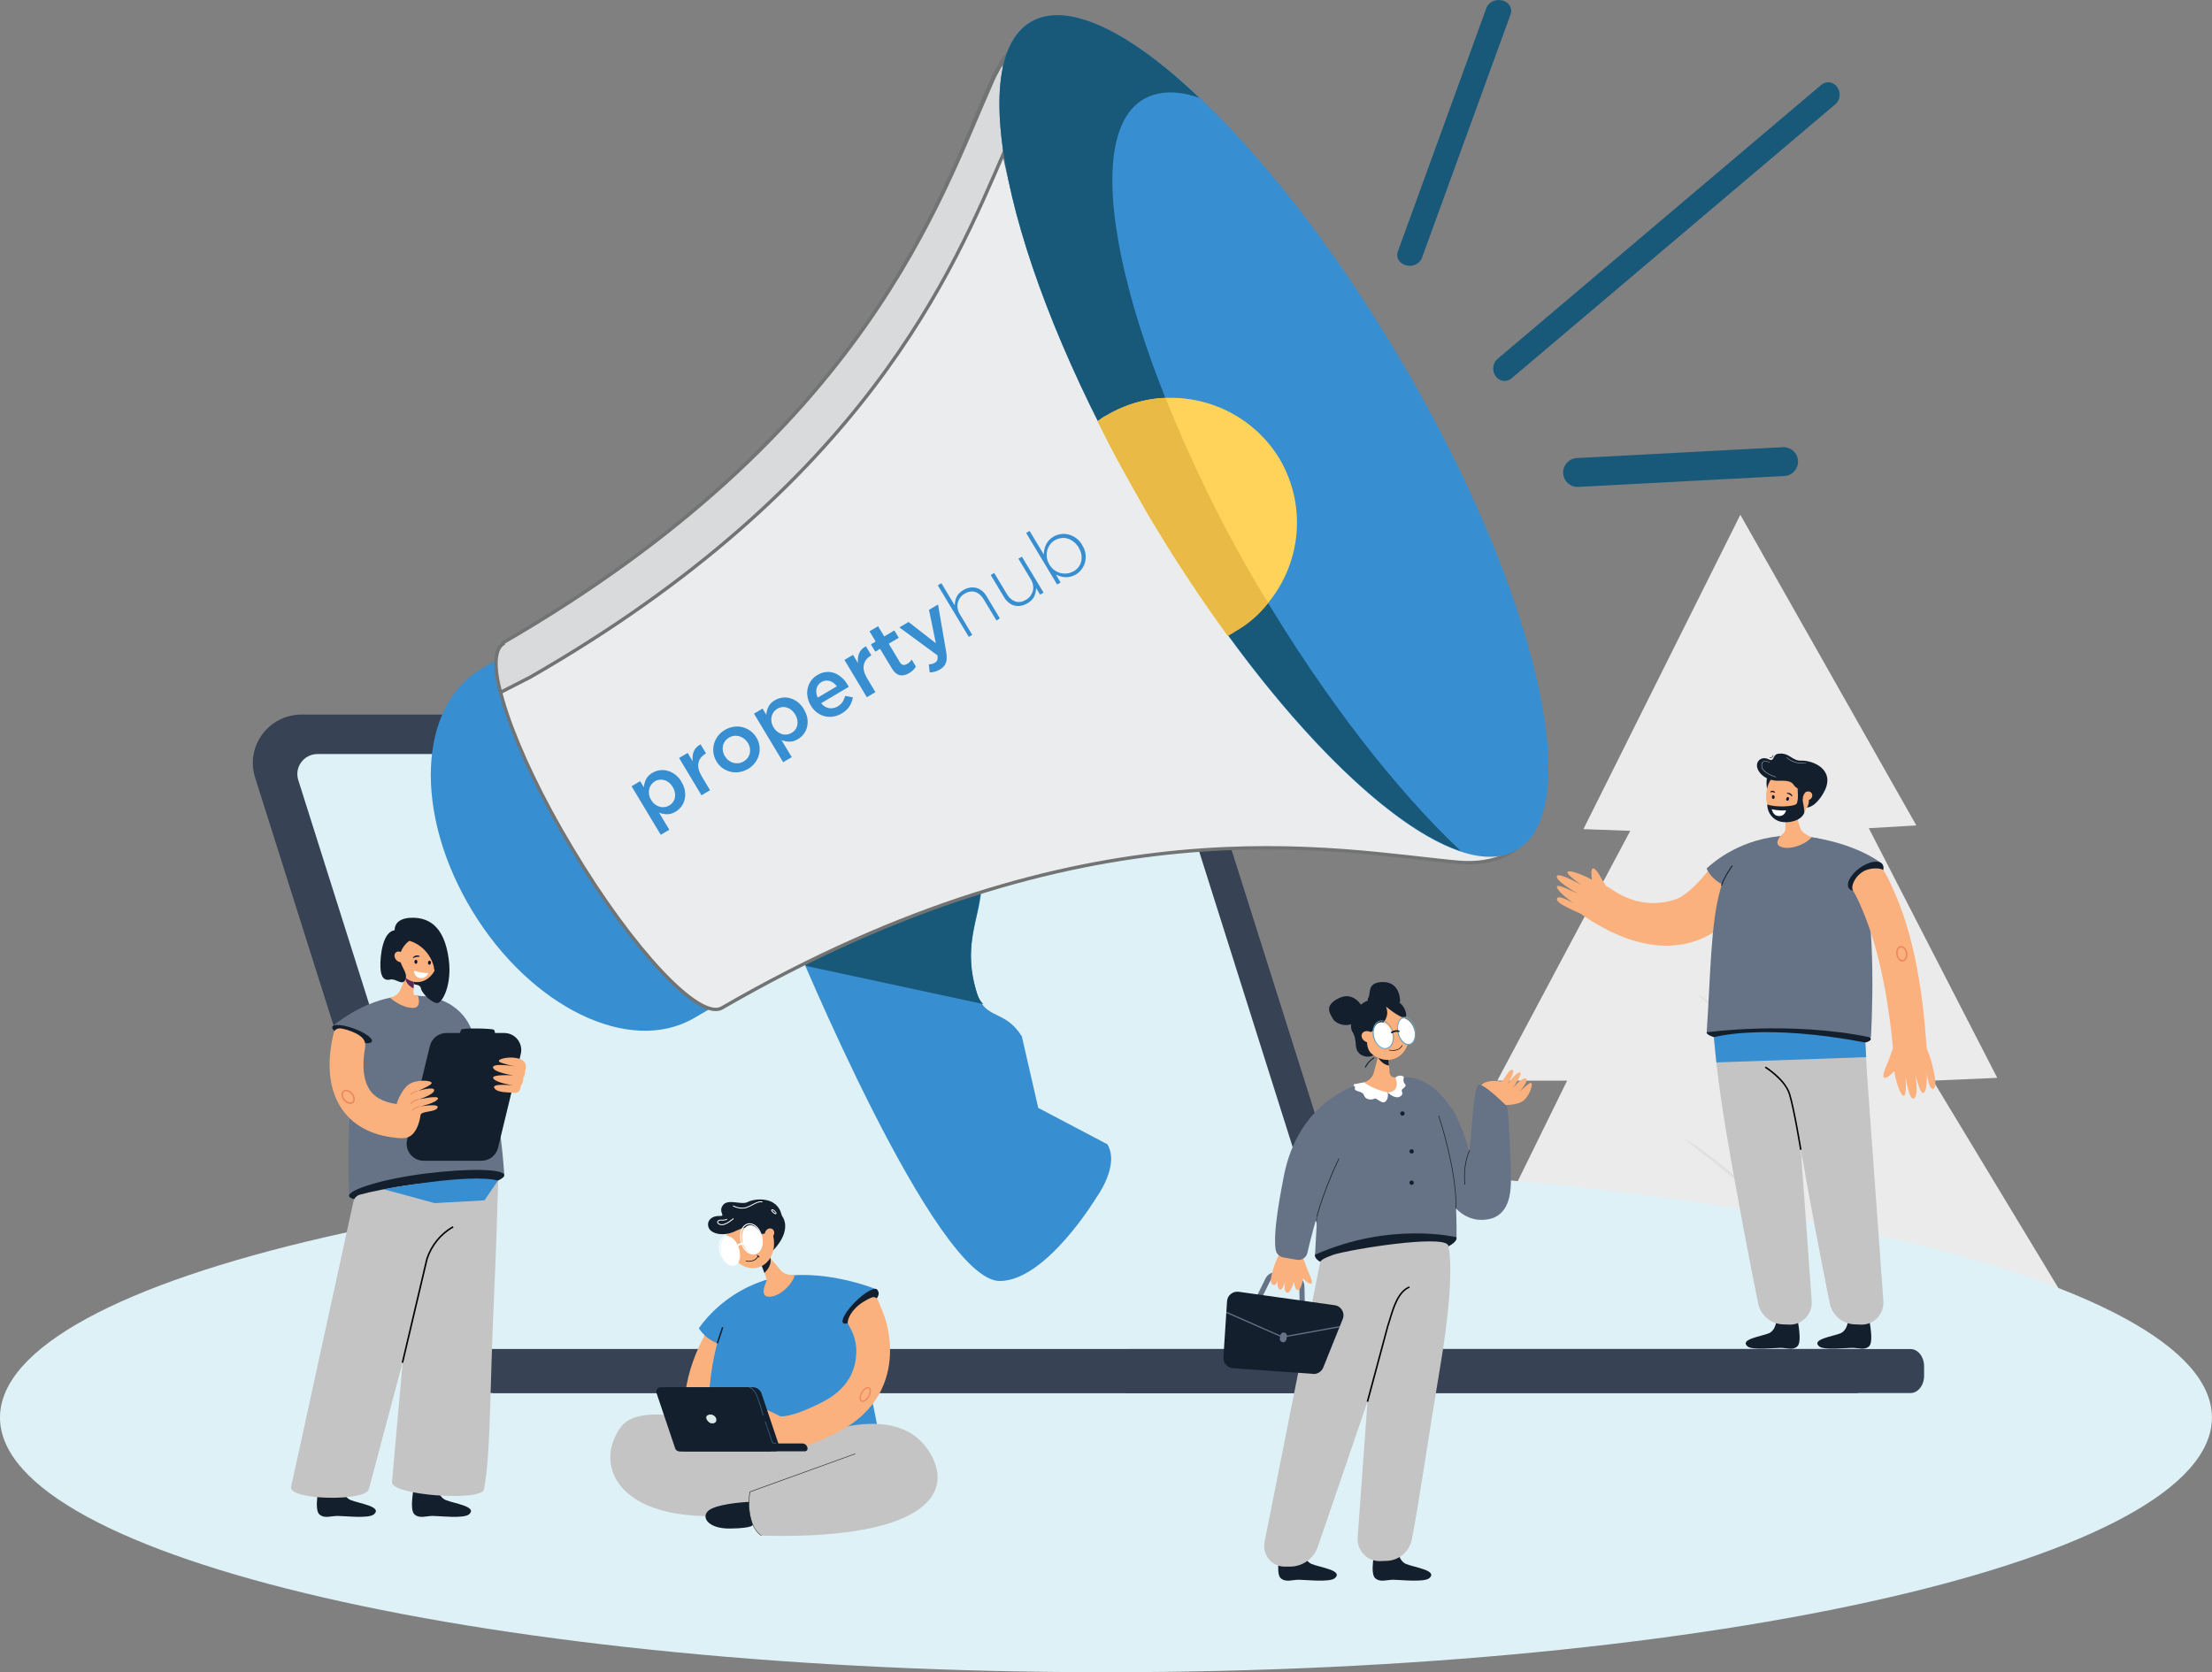 <svg width="164" height="124" viewBox="0 0 164 124" fill="none" xmlns="http://www.w3.org/2000/svg">
    <rect x="0" y="0" width="164" height="124" fill="#808080" stroke="none"/>
    <g clip-path="url(#clip0_6993_15445)">
        <path d="M129.03 38.174L117.396 61.482L120.87 61.609L111.01 80.132H116.189L108.113 96.584H153.258L143.319 80.132L148.079 79.926L138.555 61.414L142.078 61.208L129.03 38.174Z" fill="#EBEBEB" />
        <path d="M130.996 65.212C131.055 65.212 130.956 75.082 130.774 87.253C130.597 99.428 130.404 109.294 130.345 109.294C130.286 109.294 130.385 99.423 130.567 87.248C130.744 75.078 130.937 65.207 130.996 65.207V65.212Z" fill="#E0E0E0" />
        <path d="M136.529 70.643C136.529 70.643 136.263 71.074 135.77 71.72C135.278 72.365 134.573 73.242 133.785 74.201C133.011 75.13 132.311 75.972 131.754 76.638C131.232 77.259 130.907 77.641 130.882 77.626C130.863 77.612 131.148 77.196 131.641 76.55C132.134 75.904 132.839 75.028 133.627 74.069C134.401 73.139 135.1 72.302 135.657 71.632C136.179 71.01 136.505 70.628 136.529 70.643Z" fill="#E0E0E0" />
        <path d="M130.888 77.626C130.853 77.671 129.71 76.848 128.34 75.781C126.965 74.72 125.881 73.819 125.916 73.775C125.95 73.731 127.093 74.553 128.463 75.62C129.838 76.682 130.922 77.582 130.883 77.626H130.888Z" fill="#E0E0E0" />
        <path d="M130.577 89.058C130.577 89.058 130.237 88.813 129.73 88.383C129.222 87.952 128.517 87.36 127.724 86.719C126.931 86.078 126.207 85.515 125.679 85.104C125.152 84.693 124.827 84.439 124.847 84.414C124.861 84.389 125.216 84.605 125.768 84.987C126.32 85.368 127.064 85.916 127.857 86.557C128.651 87.198 129.34 87.815 129.828 88.275C130.316 88.735 130.597 89.038 130.577 89.058V89.058Z" fill="#E0E0E0" />
        <path d="M137.012 81.992C137.012 81.992 136.948 82.115 136.805 82.305C136.662 82.501 136.441 82.775 136.16 83.103C135.603 83.764 134.785 84.644 133.869 85.594C132.952 86.543 132.124 87.405 131.538 88.041C130.952 88.677 130.602 89.078 130.577 89.059C130.567 89.049 130.641 88.936 130.784 88.745C130.927 88.55 131.149 88.276 131.429 87.948C131.986 87.287 132.804 86.406 133.721 85.457C134.637 84.507 135.465 83.651 136.051 83.015C136.638 82.379 136.988 81.978 137.012 81.997V81.992Z" fill="#E0E0E0" />
        <path d="M81.998 124C127.284 124 163.995 115.545 163.995 105.115C163.995 94.685 127.284 86.231 81.998 86.231C36.712 86.231 0 94.685 0 105.115C0 115.545 36.712 124 81.998 124Z" fill="#DEF1F6" />
        <path d="M104.043 103.3H35C34.014 103.3 33.142 102.664 32.852 101.734L18.912 57.652C18.183 55.342 19.917 52.988 22.361 52.988H85.196C86.945 52.988 88.492 54.119 89.019 55.778L104.048 103.3H104.043Z" fill="#374255" />
        <path d="M101.284 102.257H36.158L22.115 57.847C21.809 56.888 22.533 55.914 23.544 55.914H84.964C85.954 55.914 86.827 56.55 87.122 57.49L101.279 102.262L101.284 102.257Z" fill="#DEF1F6" />
        <path d="M36.542 103.3H137.747V100.031H34.487L36.542 103.3Z" fill="#374255" />
        <path d="M83.629 103.299H141.644C142.201 103.299 142.654 102.727 142.654 102.022V101.312C142.654 100.608 142.201 100.035 141.644 100.035H83.771C83.308 100.035 82.909 100.432 82.796 100.994L82.653 101.704C82.49 102.511 82.973 103.299 83.629 103.299V103.299Z" fill="#374255" />
        <path d="M117.12 67.708C116.701 67.297 119.106 65.736 119.106 65.736C119.269 65.624 121.126 67.669 124.191 66.705C125.28 66.363 126.788 64.464 126.896 64.185C126.911 64.146 129.311 65.007 129.311 65.007C129.114 65.516 129.212 67.312 128.035 68.384C125.605 70.605 121.816 71.031 117.115 67.708H117.12Z" fill="#FAB17E" />
        <path d="M131.72 97.812C131.72 97.812 131.7 98.635 131.139 98.87C130.577 99.1 128.951 99.31 129.562 99.838C129.912 100.142 131.553 99.946 132.016 99.946C132.479 99.946 132.913 100.147 133.258 99.838C133.637 99.501 133.258 97.812 133.258 97.812C133.258 97.812 132.858 98.018 132.499 98.008C131.981 97.994 131.72 97.812 131.72 97.812Z" fill="#141F2D" />
        <path d="M126.881 72.978C126.881 72.978 126.768 76.693 127.965 83.818C128.828 88.961 129.843 94.144 130.345 96.629C130.523 97.52 131.277 98.166 132.168 98.205L132.646 98.225C133.612 98.264 134.396 97.442 134.322 96.463L133.11 79.653L132.809 74.119L126.881 72.983V72.978Z" fill="#C4C4C4" />
        <path d="M137.032 97.812C137.032 97.812 137.012 98.635 136.451 98.87C135.889 99.1 134.263 99.31 134.874 99.838C135.224 100.142 136.865 99.946 137.328 99.946C137.791 99.946 138.225 100.147 138.57 99.838C138.949 99.501 138.57 97.812 138.57 97.812C138.57 97.812 138.17 98.018 137.811 98.008C137.293 97.994 137.032 97.812 137.032 97.812Z" fill="#141F2D" />
        <path d="M132.193 72.978C132.193 72.978 132.08 76.693 133.277 83.818C134.14 88.961 135.155 94.144 135.657 96.629C135.835 97.52 136.589 98.166 137.48 98.205L137.958 98.225C138.924 98.264 139.708 97.442 139.634 96.463L138.422 79.653L138.121 74.119L132.193 72.983V72.978Z" fill="#C4C4C4" />
        <path d="M138.707 77.045C138.698 77.496 135.968 77.672 132.593 77.569C129.217 77.466 126.522 77.001 126.532 76.551C126.542 76.101 129.257 75.841 132.632 75.944C136.007 76.047 138.717 76.595 138.703 77.045H138.707Z" fill="#141F2D" />
        <path d="M137.885 64.36C137.885 64.36 137.288 62.011 132.883 61.986C126.537 61.952 127.123 67.746 126.537 76.55C126.537 76.55 132.79 75.674 138.712 76.937C138.712 76.937 139.264 67.952 137.885 64.36Z" fill="#667386" />
        <path d="M139.506 64.022L136.628 65.603C136.628 65.603 130.331 66.171 128.66 65.897C126.99 65.623 126.532 64.404 126.532 64.404C126.532 64.404 128.311 62.574 131.336 62.085C131.622 62.041 131.917 62.006 132.223 61.987C132.735 61.953 133.248 61.962 133.75 62.016C137.584 62.447 139.501 64.022 139.501 64.022H139.506Z" fill="#667386" />
        <path d="M133.489 61.449L133.159 60.382L133.061 60.073L132.494 58.248L132.42 60.064L132.376 61.15L132.361 61.492C132.351 61.727 132.208 61.776 132.031 61.977C131.962 62.06 131.508 62.559 132.021 62.785C132.661 63.063 133.859 62.638 134.312 62.085C134.312 62.085 133.598 61.791 133.489 61.444V61.449Z" fill="#FAB17E" />
        <path d="M127.069 76.912C127.069 76.912 130.725 75.846 138.298 77.309L138.358 78.39L127.256 78.782L127.069 76.912V76.912Z" fill="#378ED0" />
        <path d="M139.57 64.09C139.811 64.433 139.457 65.108 138.767 65.603C138.082 66.097 137.328 66.214 137.082 65.872C136.84 65.529 137.195 64.854 137.885 64.359C138.57 63.865 139.323 63.748 139.57 64.09Z" fill="#141F2D" />
        <path d="M140.358 77.819C140.092 74.926 139.486 70.786 138.096 67.508C137.776 66.749 137.638 66.465 137.387 66.049C137.185 65.716 137.544 64.982 138.116 64.635C138.653 64.307 139.486 64.361 139.619 64.522C139.846 64.796 140.082 65.33 140.457 66.167C141.753 69.088 142.526 72.856 142.841 77.721L140.358 77.819V77.819Z" fill="#FAB17E" />
        <path d="M131.025 57.568C131.025 57.568 130.907 58.009 131.025 58.562C131.143 59.115 131.71 57.754 131.71 57.754L131.025 57.568Z" fill="#141F2D" />
        <path d="M130.961 58.724C131.104 57.652 131.942 56.879 132.834 56.996C133.725 57.114 134.336 58.073 134.194 59.145C134.051 60.216 133.213 60.989 132.321 60.872C131.429 60.755 130.818 59.795 130.961 58.724Z" fill="#FAB17E" />
        <path d="M134.238 58.586L133.45 58.502C133.277 58.483 133.12 58.39 133.021 58.248C132.858 57.998 132.666 57.866 131.927 57.896C130.996 57.93 130.38 57.377 130.276 56.892C130.173 56.398 130.651 56.06 131.119 56.3C131.587 56.54 131.385 55.958 131.838 55.894C132.681 55.782 132.839 56.423 133.529 56.403C134.43 56.374 136.051 57.059 135.283 58.639L134.238 58.586V58.586Z" fill="#141F2D" />
        <path d="M132.494 58.851C132.494 58.851 132.479 58.836 132.479 58.826C132.479 58.807 132.489 58.792 132.509 58.792C132.518 58.792 132.765 58.748 132.888 59.007C132.898 59.022 132.888 59.041 132.873 59.051C132.858 59.061 132.839 59.051 132.829 59.037C132.716 58.895 132.523 58.855 132.513 58.855C132.504 58.855 132.499 58.855 132.494 58.851V58.851Z" fill="#121134" />
        <path d="M132.637 59.271C132.617 59.344 132.553 59.398 132.499 59.378C132.445 59.364 132.415 59.29 132.435 59.212C132.455 59.138 132.519 59.09 132.573 59.104C132.627 59.119 132.657 59.192 132.637 59.271Z" fill="#121134" />
        <path d="M131.267 58.752C131.267 58.752 131.252 58.747 131.247 58.737C131.242 58.722 131.247 58.703 131.262 58.693C131.272 58.688 131.439 58.546 131.597 58.732C131.607 58.742 131.607 58.767 131.597 58.776C131.587 58.791 131.572 58.791 131.562 58.781C131.439 58.703 131.286 58.747 131.281 58.747C131.277 58.747 131.272 58.747 131.267 58.747V58.752Z" fill="#121134" />
        <path d="M131.572 59.09C131.582 59.169 131.543 59.237 131.488 59.242C131.429 59.247 131.38 59.193 131.37 59.115C131.36 59.037 131.4 58.968 131.454 58.963C131.513 58.958 131.562 59.012 131.572 59.09Z" fill="#121134" />
        <path d="M135.283 58.634C135.283 58.634 134.736 59.804 133.962 59.887C133.962 59.887 134.588 58.996 133.268 58.453C133.268 58.453 134.48 58.262 135.278 58.634H135.283Z" fill="#141F2D" />
        <path d="M134.194 59.28C134.026 59.383 133.819 59.349 133.726 59.202C133.632 59.055 133.691 58.849 133.854 58.747C134.021 58.644 134.228 58.678 134.322 58.825C134.416 58.972 134.356 59.177 134.194 59.28Z" fill="#FAB17E" />
        <path d="M133.272 58.459C133.272 58.459 133.376 59.438 133.179 59.624C132.977 59.81 131.651 59.888 131.03 59.653C131.021 60.284 131.469 60.837 132.095 60.945C132.302 60.979 132.514 60.979 132.73 60.945C133.164 60.872 133.588 60.691 133.765 60.294C133.819 60.172 133.662 59.423 133.662 59.423C133.662 59.423 133.603 58.983 133.859 58.758C133.859 58.758 133.563 58.493 133.277 58.464L133.272 58.459Z" fill="#141F2D" />
        <path d="M131.355 60.004C131.355 60.004 131.863 60.141 132.42 60.087C132.42 60.087 132.336 60.596 131.774 60.498C131.449 60.439 131.355 60.004 131.355 60.004Z" fill="white" />
        <path d="M131.222 56.217C131.222 56.217 131.212 56.217 131.208 56.217V56.173C131.429 56.183 131.444 56.007 131.444 56.002H131.488C131.488 56.002 131.464 56.217 131.222 56.217Z" fill="#141F2D" />
        <path d="M131.661 57.631C131.661 57.631 131.405 57.558 131.149 57.421C130.809 57.239 130.616 57.029 130.602 56.809C130.592 56.657 130.616 56.554 130.685 56.501C130.794 56.408 130.976 56.452 131.139 56.491C131.163 56.496 131.188 56.501 131.208 56.505V56.525C131.178 56.525 131.159 56.515 131.134 56.51C130.976 56.476 130.799 56.432 130.7 56.515C130.641 56.569 130.616 56.662 130.626 56.809C130.666 57.318 131.661 57.606 131.671 57.611V57.631H131.661Z" fill="white" />
        <path d="M133.617 56.605C133.258 56.605 132.987 56.512 132.814 56.423C132.578 56.301 132.46 56.169 132.455 56.159L132.469 56.145C132.469 56.145 132.942 56.693 133.908 56.56V56.58C133.805 56.595 133.706 56.6 133.613 56.6L133.617 56.605Z" fill="white" />
        <path d="M141.043 71.3C140.944 71.3 140.851 71.256 140.772 71.168C140.683 71.075 140.619 70.938 140.595 70.791C140.54 70.478 140.683 70.194 140.905 70.155C141.018 70.135 141.132 70.179 141.23 70.282C141.319 70.375 141.383 70.512 141.408 70.659C141.432 70.806 141.417 70.953 141.358 71.07C141.299 71.197 141.206 71.276 141.092 71.29C141.077 71.29 141.058 71.29 141.043 71.29V71.3ZM140.954 70.263C140.954 70.263 140.935 70.263 140.925 70.263C140.762 70.287 140.659 70.522 140.703 70.772C140.723 70.899 140.777 71.011 140.851 71.09C140.92 71.163 141.003 71.197 141.077 71.183C141.151 71.168 141.22 71.114 141.26 71.021C141.304 70.923 141.319 70.796 141.299 70.674C141.279 70.546 141.225 70.434 141.151 70.356C141.092 70.292 141.023 70.258 140.954 70.258V70.263Z" fill="#EC865C" />
        <path d="M140.526 77.303C140.314 77.704 140.072 78.6 139.87 79.006C139.782 79.182 139.526 79.799 139.688 79.916C139.831 80.019 140.265 79.637 140.447 79.427C140.629 80.738 141.467 82.593 141.28 79.813C141.324 80.092 141.565 81.648 141.91 81.453C142.211 81.281 142.083 80.161 142.014 79.701H142.024C142.132 80.166 142.423 81.276 142.654 81.017C142.945 80.689 142.832 79.461 142.832 79.461C142.832 79.461 143.009 81.032 143.394 80.699C143.61 80.513 143.413 79.623 143.285 79.07C143.261 78.952 143.236 78.854 143.216 78.776C143.201 78.712 143.182 78.658 143.162 78.609C142.891 77.699 142.566 77.151 142.566 77.151C142.566 77.151 142.295 76.447 141.496 76.554C140.984 76.623 140.619 77.136 140.526 77.313V77.303Z" fill="#FAB17E" />
        <path d="M127.67 65.687L127.601 65.667C127.788 65.002 128.409 64.17 128.414 64.16L128.473 64.204C128.473 64.204 127.852 65.036 127.67 65.687Z" fill="#141F2D" />
        <path d="M133.455 85.27C133.455 85.241 132.957 82.217 132.622 81.14C132.292 80.078 130.863 79.188 130.848 79.178L130.907 79.08C130.907 79.08 131.282 79.31 131.686 79.672C132.233 80.162 132.583 80.641 132.73 81.106C133.07 82.192 133.563 85.222 133.568 85.251L133.455 85.27V85.27Z" fill="#030303" />
        <path d="M119.579 66.488C119.397 66.106 118.86 65.421 118.673 65.044C118.589 64.878 118.273 64.344 118.096 64.398C117.938 64.442 117.983 64.981 118.032 65.235C116.948 64.628 114.992 64.051 117.268 65.632C117.032 65.504 115.465 64.628 115.42 64.99C115.381 65.308 116.559 66.028 116.943 66.238C116.943 66.238 116.943 66.243 116.943 66.248C116.534 66.067 115.361 65.465 115.43 65.783C115.514 66.18 116.672 66.977 116.672 66.977C116.672 66.977 115.396 66.224 115.43 66.693C115.45 66.958 116.228 67.315 116.711 67.535C116.815 67.579 116.904 67.618 116.968 67.653C117.022 67.677 117.076 67.697 117.125 67.706C117.963 68.02 118.554 68.088 118.554 68.088C118.554 68.088 119.234 68.284 119.604 67.633C119.84 67.217 119.663 66.654 119.584 66.488H119.579Z" fill="#FAB17E" />
        <path d="M32.408 110.076C32.408 110.076 32.432 110.977 33.043 111.231C33.654 111.486 35.438 111.716 34.773 112.293C34.393 112.626 32.595 112.41 32.087 112.41C31.58 112.41 31.102 112.631 30.727 112.293C30.314 111.921 30.727 110.076 30.727 110.076C30.727 110.076 31.166 110.301 31.56 110.291C32.127 110.277 32.413 110.076 32.413 110.076H32.408Z" fill="#141F2D" />
        <path d="M36.976 85.363C36.976 85.363 36.931 89.518 36.596 96.849C36.33 102.594 36.384 107.923 35.882 110.448C35.699 111.353 28.988 110.889 29.062 109.895L30.649 92.141L30.954 86.518L36.98 85.363H36.976Z" fill="#C4C4C4" />
        <path d="M26.919 76.248C26.919 76.248 27.82 73.732 31.023 73.85C34.226 73.962 36.793 78.151 37.389 87.136C37.389 87.136 32.028 86.02 25.879 88.687C25.879 88.687 25.509 79.913 26.914 76.248H26.919Z" fill="#667386" />
        <path d="M24.667 76.095L26.939 77.539C26.939 77.539 32.773 78.116 34.325 77.837C35.872 77.558 35.079 76.746 35.079 76.746C35.079 76.746 34.64 74.421 31.836 73.922C31.575 73.873 31.309 73.868 31.023 73.849C30.545 73.814 30.072 73.829 29.604 73.878C26.835 74.177 24.667 76.095 24.667 76.095Z" fill="#667386" />
        <path d="M24.637 76.144C24.558 76.37 25.155 76.795 25.963 77.094C26.776 77.392 27.495 77.446 27.574 77.221C27.653 76.996 27.057 76.57 26.249 76.272C25.436 75.973 24.716 75.919 24.637 76.144Z" fill="#141F2D" />
        <path d="M25.356 110.076C25.356 110.076 25.381 110.977 25.992 111.231C26.608 111.486 28.387 111.716 27.722 112.293C27.342 112.626 25.544 112.41 25.036 112.41C24.529 112.41 24.051 112.631 23.676 112.293C23.262 111.921 23.676 110.076 23.676 110.076C23.676 110.076 24.115 110.301 24.509 110.291C25.076 110.277 25.361 110.076 25.361 110.076H25.356Z" fill="#141F2D" />
        <path d="M25.879 88.686C25.933 89.145 28.549 89.087 31.752 88.686C34.955 88.284 37.444 87.594 37.389 87.134C37.335 86.674 34.753 86.62 31.55 87.022C28.347 87.423 25.825 88.225 25.879 88.686V88.686Z" fill="#141F2D" />
        <path d="M33.3 88.06L27.342 110.444C27.057 111.359 21.405 111.237 21.582 110.263L26.204 89.093C26.258 88.848 26.441 88.657 26.677 88.589C27.958 88.222 33.428 87.16 33.305 88.06H33.3Z" fill="#C4C4C4" />
        <path d="M29.895 101.062L29.781 101.037L31.599 93.334C31.939 92.307 32.639 91.45 33.566 90.922L33.625 91.02C32.723 91.534 32.043 92.365 31.713 93.364L29.895 101.062V101.062Z" fill="#030303" />
        <path d="M28.456 88.187C28.456 88.187 34.847 86.974 36.916 87.546L35.921 89.009L32.226 89.215L28.451 88.187H28.456Z" fill="#378ED0" />
        <path d="M32.078 74.039C32.078 74.039 31.348 73.751 31.235 73.349C31.122 72.948 30.851 73.07 30.693 72.968C30.535 72.865 30.974 71.769 30.974 71.769L32.482 71.221L32.324 73.139L32.073 74.034L32.078 74.039Z" fill="#141F2D" />
        <path d="M28.924 73.986C29.225 73.917 29.53 73.731 29.659 73.438L30.058 72.518L30.176 72.249L30.861 70.668L30.742 72.307L30.674 73.291L30.654 73.57C30.639 73.8 30.767 73.81 30.994 73.854C30.994 73.854 31.29 74.74 30.624 74.74C29.742 74.74 28.929 73.996 28.929 73.996L28.924 73.986Z" fill="#FAB17E" />
        <path d="M30.053 72.488C30.053 72.488 30.053 72.508 30.053 72.517C30.092 73.046 30.659 73.291 30.659 73.291L30.728 72.307C30.555 72.243 30.304 72.18 30.161 72.248C30.087 72.287 30.038 72.361 30.043 72.488H30.053Z" fill="#57285A" />
        <path d="M30.93 72.827C31.784 72.827 32.477 71.977 32.477 70.928C32.477 69.879 31.784 69.029 30.93 69.029C30.075 69.029 29.382 69.879 29.382 70.928C29.382 71.977 30.075 72.827 30.93 72.827Z" fill="#FAB17E" />
        <path d="M31.767 72.156C31.767 72.156 31.24 72.165 30.708 71.984C30.708 71.984 30.663 72.503 31.235 72.537C31.57 72.557 31.762 72.156 31.762 72.156H31.767Z" fill="white" />
        <path d="M31.082 70.946C31.082 70.946 31.102 70.937 31.107 70.927C31.112 70.907 31.107 70.888 31.087 70.883C31.077 70.883 30.841 70.755 30.629 70.986C30.614 71 30.614 71.02 30.629 71.034C30.643 71.049 30.663 71.044 30.678 71.034C30.841 70.927 31.048 70.946 31.057 70.951C31.062 70.951 31.072 70.951 31.082 70.951V70.946Z" fill="#121134" />
        <path d="M30.727 71.315C30.727 71.398 30.772 71.466 30.831 71.471C30.89 71.471 30.944 71.408 30.944 71.325C30.944 71.241 30.9 71.173 30.841 71.168C30.782 71.168 30.727 71.232 30.727 71.315Z" fill="#121134" />
        <path d="M31.733 71.377C31.723 71.46 31.767 71.533 31.826 71.538C31.886 71.543 31.945 71.479 31.95 71.396C31.959 71.313 31.915 71.24 31.856 71.235C31.797 71.23 31.738 71.293 31.733 71.377Z" fill="#121134" />
        <path d="M30.181 69.714C31.368 69.993 32.206 71.05 32.245 72.258C32.245 72.327 31.151 73.046 31.22 73.291C31.378 73.863 32.137 74.382 32.408 74.382C32.817 74.382 33.502 73.007 33.28 71.216C33.058 69.425 32.359 68.109 30.703 68.055C29.047 68.001 29.269 69.097 29.269 69.097C29.269 69.097 29.56 69.567 30.181 69.714V69.714Z" fill="#141F2D" />
        <path d="M30.412 69.714C30.412 69.714 30.383 69.733 30.338 69.767C30.161 69.904 29.727 70.291 29.654 70.864C29.555 71.588 30.26 72.043 30.067 72.606C29.875 73.168 29.363 72.537 28.949 72.635C28.535 72.733 28.23 72.537 28.205 71.715C28.175 70.893 28.372 68.975 29.348 68.975L30.412 69.714V69.714Z" fill="#141F2D" />
        <path d="M29.412 71.216C29.589 71.383 29.831 71.397 29.959 71.255C30.087 71.109 30.048 70.859 29.87 70.693C29.693 70.526 29.451 70.512 29.323 70.654C29.195 70.8 29.235 71.05 29.412 71.216Z" fill="#FAB17E" />
        <path d="M32.329 73.154C32.329 73.154 32.319 73.15 32.319 73.145C32.339 72.303 32.171 71.76 32.171 71.755C32.171 71.75 32.171 71.74 32.181 71.74C32.186 71.74 32.196 71.74 32.196 71.75C32.196 71.755 32.364 72.303 32.344 73.145C32.344 73.15 32.339 73.154 32.334 73.154H32.329Z" fill="#141F2D" />
        <path d="M30.205 83.998L30.235 82.349C30.235 82.124 30.062 81.933 29.836 81.918C28.688 81.835 27.879 81.483 27.441 80.861C26.83 80 26.894 78.664 27.061 77.739C27.15 77.264 26.992 76.946 26.416 76.643C26.416 76.643 25.918 76.374 25.307 76.266C25.061 76.227 24.819 76.325 24.755 76.56C24.657 76.932 24.529 77.514 24.47 78.199C24.327 79.824 24.642 81.238 25.381 82.285C26.293 83.572 27.761 84.287 29.747 84.404C29.993 84.419 30.2 84.228 30.205 83.988V83.998Z" fill="#FAB17E" />
        <path d="M25.972 81.864C25.928 81.864 25.884 81.859 25.834 81.845C25.706 81.805 25.583 81.717 25.485 81.6C25.278 81.346 25.258 81.022 25.44 80.881C25.529 80.807 25.657 80.793 25.79 80.832C25.918 80.871 26.041 80.959 26.14 81.076C26.347 81.331 26.367 81.654 26.184 81.796C26.125 81.845 26.051 81.864 25.972 81.864ZM25.652 80.915C25.598 80.915 25.549 80.93 25.509 80.959C25.376 81.067 25.406 81.321 25.568 81.522C25.652 81.624 25.756 81.698 25.864 81.732C25.962 81.761 26.051 81.752 26.11 81.703C26.243 81.595 26.214 81.341 26.051 81.14C25.968 81.037 25.864 80.964 25.756 80.93C25.716 80.92 25.682 80.915 25.652 80.915Z" fill="#EC865C" />
        <path d="M35.694 86.074H31.417C30.594 86.074 29.993 85.31 30.185 84.517L31.871 77.564C32.009 76.996 32.516 76.6 33.102 76.6H37.38C38.202 76.6 38.803 77.363 38.611 78.156L36.926 85.11C36.788 85.677 36.281 86.074 35.694 86.074V86.074Z" fill="#141F2D" />
        <path d="M29.412 81.815C29.412 81.815 29.816 80.602 30.506 80.303C31.196 80.005 32.309 80.147 31.92 80.421C31.531 80.695 30.935 80.91 30.935 80.91C30.935 80.91 32.226 80.514 32.191 80.851C32.152 81.194 31.028 81.527 31.028 81.527C31.028 81.527 32.605 81.174 32.467 81.483C32.329 81.791 31.127 82.055 31.127 82.055C31.127 82.055 32.605 81.786 32.438 82.143C32.265 82.501 31.211 82.359 31.176 82.701C31.137 83.044 30.876 84.385 29.91 84.394L29.417 81.815H29.412Z" fill="#FAB17E" />
        <path d="M30.476 81.195L30.427 81.171C30.535 80.95 30.919 80.887 30.934 80.887L30.944 80.941C30.944 80.941 30.575 80.999 30.481 81.195H30.476Z" fill="#E9845C" />
        <path d="M30.466 81.869L30.422 81.835C30.634 81.556 31.003 81.502 31.023 81.502L31.033 81.556C31.033 81.556 30.668 81.61 30.471 81.869H30.466Z" fill="#E9845C" />
        <path d="M30.605 82.368L30.55 82.348C30.644 82.104 31.097 82.03 31.117 82.025L31.127 82.079C31.127 82.079 30.683 82.148 30.605 82.363V82.368Z" fill="#E9845C" />
        <path d="M38.927 79.442C38.927 79.442 39.203 78.801 38.611 78.551C37.857 78.238 36.616 78.566 37.089 78.772C37.512 78.953 38.173 79.07 38.173 79.07C38.173 79.07 36.487 78.796 36.552 79.163C36.616 79.53 38.064 79.745 38.064 79.745C38.064 79.745 36.399 79.633 36.571 79.961C36.744 80.288 38.059 80.494 38.059 80.494C38.059 80.494 36.438 80.298 36.645 80.675C36.852 81.052 37.715 80.983 38.084 81.037C38.434 81.086 38.582 80.881 38.606 80.543C38.606 80.543 38.828 80.22 38.789 79.995C38.774 79.907 38.863 79.838 38.882 79.78C38.912 79.667 38.927 79.447 38.927 79.447V79.442Z" fill="#FAB17E" />
        <path d="M34.187 76.358C34.187 76.358 33.93 76.921 34.187 77.073C34.443 77.225 36.512 77.117 36.616 77.073C36.724 77.029 36.744 76.456 36.616 76.358C36.488 76.26 34.241 76.207 34.187 76.358Z" fill="#141F2D" />
        <path d="M103.624 114.838C103.624 114.838 103.649 115.724 104.255 115.978C104.866 116.228 106.63 116.453 105.97 117.025C105.59 117.353 103.807 117.143 103.304 117.143C102.801 117.143 102.328 117.358 101.954 117.025C101.54 116.658 101.954 114.843 101.954 114.843C101.954 114.843 102.388 115.068 102.782 115.058C103.344 115.043 103.624 114.843 103.624 114.843V114.838Z" fill="#141F2D" />
        <path d="M111.286 81.932C111.286 81.932 112.533 82.035 113.021 81.555C113.508 81.075 113.765 80.102 113.395 80.337C113.031 80.571 112.646 80.997 112.646 80.997C112.646 80.997 113.425 80.048 113.119 79.965C112.814 79.881 112.149 80.713 112.149 80.713C112.149 80.713 112.981 79.514 112.671 79.524C112.36 79.539 111.73 80.454 111.73 80.454C111.73 80.454 112.459 79.309 112.099 79.328C111.735 79.353 111.503 80.283 111.198 80.199C110.892 80.116 109.907 80.077 109.714 80.669L111.286 81.932V81.932Z" fill="#FAB17E" />
        <path d="M107.384 92.428C107.384 92.428 107.97 94.278 106.768 101.403C105.901 106.547 105.172 111.68 104.669 114.166C104.487 115.057 103.733 115.708 102.831 115.742L102.348 115.761C101.377 115.801 100.589 114.978 100.658 114L101.88 97.185L102.181 91.65L107.389 92.433L107.384 92.428Z" fill="#C4C4C4" />
        <path d="M97.499 93.168C97.652 93.814 100.076 94.489 102.974 93.804C105.876 93.119 108.138 92.395 107.985 91.749C107.832 91.103 105.324 90.785 102.422 91.47C99.52 92.155 97.342 92.522 97.494 93.168H97.499Z" fill="#141F2D" />
        <path d="M96.622 114.838C96.622 114.838 96.647 115.724 97.253 115.978C97.864 116.228 99.628 116.453 98.968 117.025C98.588 117.353 96.805 117.143 96.302 117.143C95.799 117.143 95.326 117.358 94.952 117.025C94.538 116.658 94.952 114.843 94.952 114.843C94.952 114.843 95.386 115.068 95.78 115.058C96.342 115.043 96.622 114.843 96.622 114.843V114.838Z" fill="#141F2D" />
        <path d="M107.384 92.43L101.949 102.291L97.726 114.637C97.44 115.538 96.622 116.15 95.686 116.169H95.277C94.316 116.194 93.577 115.318 93.754 114.358L97.879 93.585C97.933 93.345 98.859 93.032 99.096 92.973C101.382 92.415 107.507 91.544 107.384 92.435V92.43Z" fill="#C4C4C4" />
        <path d="M101.437 103.954L101.328 103.924L102.826 98.355C102.88 98.189 102.934 98.017 102.989 97.832C103.27 96.902 103.614 95.742 104.477 95.385L104.521 95.487C103.713 95.825 103.373 96.956 103.097 97.866C103.043 98.052 102.989 98.223 102.934 98.389L101.441 103.954H101.437Z" fill="#030303" />
        <path d="M103.807 74.264C103.807 74.264 103.851 72.84 102.57 72.821C101.289 72.801 101.658 73.721 101.446 73.985C101.235 74.245 101.88 74.91 102.501 74.954C103.122 74.998 103.807 74.269 103.807 74.269V74.264Z" fill="#141F2D" />
        <path d="M107.27 84.154C107.985 83.832 108.867 85.256 108.867 85.256C108.882 85.265 107.576 79.334 103.452 79.897C103.008 79.956 101.047 80.342 100.638 80.504C97.568 81.727 97.888 82.442 97.839 85.544C97.79 88.52 97.489 92.919 97.499 93.041C103.092 90.555 107.99 91.745 107.99 91.745C108.029 87.34 107.364 84.37 107.275 84.15L107.27 84.154Z" fill="#667386" />
        <path d="M101.116 80.259C101.604 80.822 102.156 81.003 102.875 81.003C103.959 81.003 103.457 79.902 103.457 79.902C103.191 79.897 103.043 79.765 103.023 79.501L102.998 79.178L102.984 79.016L102.939 78.507L102.9 78.047L102.742 76.168L102.24 78.081L102.156 78.404L101.86 79.525C101.767 79.882 101.481 80.161 101.121 80.254C101.121 80.254 101.121 80.254 101.116 80.254V80.259Z" fill="#FAB17E" />
        <path d="M102.156 78.404C102.156 78.404 102.476 78.957 102.979 79.011L102.934 78.502C102.619 78.439 102.156 78.404 102.156 78.404V78.404Z" fill="#141F2D" />
        <path d="M100.318 76.588C100.318 76.588 100.49 76.857 100.525 77.513C100.574 78.472 101.717 78.496 101.89 78.159C101.909 78.115 101.358 76.642 101.358 76.642L100.968 76.559L100.318 76.583V76.588Z" fill="#141F2D" />
        <path d="M103.359 78.515C104.295 78.194 104.733 77.012 104.338 75.875C103.943 74.739 102.863 74.078 101.927 74.399C100.99 74.72 100.552 75.902 100.947 77.039C101.343 78.175 102.423 78.837 103.359 78.515Z" fill="#FAB17E" />
        <path d="M102.772 74.646C102.747 74.724 103.378 75.698 101.466 76.618C99.554 77.543 99.939 74.754 101.392 74.206C103.491 73.413 104.285 74.719 104.255 75.297C104.226 75.874 102.772 74.646 102.772 74.646V74.646Z" fill="#141F2D" />
        <path d="M101.569 76.207C101.569 76.207 101.042 77.328 101.623 78.101C101.623 78.101 100.978 77.749 100.899 77.563C100.825 77.377 100.712 76.647 100.712 76.647L101.564 76.207H101.569Z" fill="#141F2D" />
        <path d="M101.279 77.259C101.535 77.376 101.806 77.303 101.895 77.097C101.978 76.892 101.84 76.632 101.589 76.515C101.333 76.398 101.062 76.471 100.973 76.677C100.889 76.882 101.027 77.141 101.279 77.259Z" fill="#FAB17E" />
        <path d="M102.811 76.417C102.811 76.417 102.831 76.398 102.831 76.388C102.831 76.363 102.816 76.349 102.791 76.344C102.776 76.344 102.471 76.3 102.328 76.623C102.318 76.642 102.328 76.667 102.348 76.677C102.368 76.686 102.387 76.677 102.402 76.657C102.54 76.481 102.776 76.427 102.786 76.427C102.796 76.427 102.806 76.427 102.811 76.422V76.417Z" fill="#121134" />
        <path d="M102.649 76.941C102.678 77.034 102.752 77.092 102.821 77.068C102.89 77.048 102.92 76.955 102.89 76.867C102.86 76.774 102.787 76.716 102.718 76.74C102.649 76.76 102.619 76.853 102.649 76.941Z" fill="#121134" />
        <path d="M104.26 76.154C104.26 76.154 104.285 76.144 104.289 76.129C104.299 76.11 104.289 76.085 104.27 76.075C104.26 76.07 103.994 75.914 103.738 76.159C103.723 76.173 103.718 76.198 103.738 76.217C103.752 76.232 103.777 76.232 103.797 76.217C103.994 76.105 104.23 76.144 104.24 76.149C104.25 76.149 104.26 76.149 104.265 76.149L104.26 76.154Z" fill="#121134" />
        <path d="M103.91 76.574C103.9 76.672 103.949 76.75 104.018 76.76C104.087 76.765 104.151 76.696 104.161 76.598C104.171 76.5 104.122 76.422 104.053 76.412C103.984 76.407 103.92 76.476 103.91 76.574Z" fill="#121134" />
        <path d="M101.826 76.653C101.84 77.196 102.171 77.695 102.565 77.773C102.959 77.852 103.269 77.475 103.255 76.932C103.24 76.388 102.91 75.889 102.516 75.811C102.121 75.733 101.811 76.11 101.826 76.653Z" fill="white" />
        <path d="M103.624 76.389C103.698 76.917 104.043 77.387 104.393 77.446C104.743 77.504 104.974 77.123 104.901 76.594C104.827 76.066 104.482 75.596 104.132 75.537C103.777 75.478 103.55 75.86 103.624 76.389Z" fill="white" />
        <path d="M101.855 77.035C101.865 77.059 101.875 77.089 101.885 77.113C101.983 77.363 102.146 77.568 102.338 77.686C102.412 77.735 102.496 77.764 102.58 77.784C102.658 77.798 102.737 77.798 102.811 77.784C102.831 77.784 102.851 77.774 102.87 77.769C102.934 77.744 102.998 77.71 103.053 77.666C103.196 77.549 103.289 77.373 103.329 77.157C103.348 77.069 103.353 76.976 103.353 76.878C103.353 76.775 103.338 76.678 103.314 76.58C103.304 76.536 103.294 76.497 103.279 76.457C103.166 76.105 102.929 75.811 102.649 75.709C102.614 75.694 102.58 75.684 102.545 75.679C102.373 75.645 102.205 75.689 102.067 75.802C101.895 75.948 101.786 76.183 101.767 76.467C101.767 76.506 101.767 76.55 101.767 76.59C101.767 76.614 101.767 76.638 101.767 76.663C101.767 76.736 101.781 76.805 101.796 76.873C101.811 76.932 101.826 76.986 101.845 77.04L101.855 77.035ZM103.156 77.431C103.117 77.5 103.067 77.558 103.013 77.603C102.964 77.642 102.91 77.676 102.856 77.695C102.772 77.725 102.683 77.73 102.594 77.715C102.506 77.7 102.422 77.661 102.348 77.607C102.156 77.48 102.003 77.26 101.919 77.001C101.905 76.962 101.895 76.917 101.885 76.878C101.875 76.839 101.865 76.8 101.86 76.761C101.85 76.702 101.845 76.638 101.845 76.58C101.845 76.521 101.845 76.467 101.855 76.413C101.855 76.384 101.86 76.355 101.87 76.325C101.87 76.325 101.87 76.325 101.87 76.32C101.87 76.32 101.87 76.316 101.87 76.311C101.88 76.252 101.895 76.198 101.914 76.149C101.964 76.022 102.033 75.914 102.121 75.841C102.185 75.787 102.259 75.748 102.338 75.733C102.402 75.719 102.471 75.719 102.545 75.733C102.57 75.738 102.599 75.743 102.624 75.753C102.895 75.841 103.122 76.125 103.23 76.472C103.245 76.511 103.255 76.555 103.265 76.594C103.284 76.683 103.294 76.775 103.294 76.868C103.294 76.962 103.289 77.049 103.269 77.138C103.25 77.245 103.21 77.348 103.161 77.431H103.156Z" fill="#68A1BF" />
        <path d="M103.698 76.686C103.708 76.716 103.718 76.74 103.728 76.77C103.738 76.794 103.752 76.823 103.762 76.848C103.772 76.868 103.777 76.882 103.787 76.902C103.787 76.902 103.787 76.902 103.787 76.907C103.792 76.921 103.802 76.936 103.812 76.951C103.747 76.823 103.703 76.681 103.674 76.53C103.674 76.53 103.659 76.53 103.649 76.525C103.654 76.554 103.664 76.579 103.669 76.608C103.678 76.638 103.683 76.662 103.693 76.686H103.698ZM103.698 76.686C103.708 76.716 103.718 76.74 103.728 76.77C103.738 76.794 103.752 76.823 103.762 76.848C103.772 76.868 103.777 76.882 103.787 76.902C103.787 76.902 103.787 76.902 103.787 76.907C103.792 76.921 103.802 76.936 103.812 76.951C103.747 76.823 103.703 76.681 103.674 76.53C103.674 76.53 103.659 76.53 103.649 76.525C103.654 76.554 103.664 76.579 103.669 76.608C103.678 76.638 103.683 76.662 103.693 76.686H103.698ZM103.698 76.686C103.708 76.716 103.718 76.74 103.728 76.77C103.738 76.794 103.752 76.823 103.762 76.848C103.772 76.868 103.777 76.882 103.787 76.902C103.787 76.902 103.787 76.902 103.787 76.907C103.792 76.921 103.802 76.936 103.812 76.951C103.747 76.823 103.703 76.681 103.674 76.53C103.674 76.53 103.659 76.53 103.649 76.525C103.654 76.554 103.664 76.579 103.669 76.608C103.678 76.638 103.683 76.662 103.693 76.686H103.698ZM103.698 76.686C103.708 76.716 103.718 76.74 103.728 76.77C103.738 76.794 103.752 76.823 103.762 76.848C103.772 76.868 103.777 76.882 103.787 76.902C103.787 76.902 103.787 76.902 103.787 76.907C103.792 76.921 103.802 76.936 103.812 76.951C103.747 76.823 103.703 76.681 103.674 76.53C103.674 76.53 103.659 76.53 103.649 76.525C103.654 76.554 103.664 76.579 103.669 76.608C103.678 76.638 103.683 76.662 103.693 76.686H103.698ZM103.698 76.686C103.708 76.716 103.718 76.74 103.728 76.77C103.738 76.794 103.752 76.823 103.762 76.848C103.772 76.868 103.777 76.882 103.787 76.902C103.787 76.902 103.787 76.902 103.787 76.907C103.792 76.921 103.802 76.936 103.812 76.951C103.747 76.823 103.703 76.681 103.674 76.53C103.674 76.53 103.659 76.53 103.649 76.525C103.654 76.554 103.664 76.579 103.669 76.608C103.678 76.638 103.683 76.662 103.693 76.686H103.698ZM103.698 76.686C103.708 76.716 103.718 76.74 103.728 76.77C103.738 76.794 103.752 76.823 103.762 76.848C103.772 76.868 103.777 76.882 103.787 76.902C103.787 76.902 103.787 76.902 103.787 76.907C103.792 76.921 103.802 76.936 103.812 76.951C103.747 76.823 103.703 76.681 103.674 76.53C103.674 76.53 103.659 76.53 103.649 76.525C103.654 76.554 103.664 76.579 103.669 76.608C103.678 76.638 103.683 76.662 103.693 76.686H103.698ZM103.698 76.686C103.708 76.716 103.718 76.74 103.728 76.77C103.738 76.794 103.752 76.823 103.762 76.848C103.772 76.868 103.777 76.882 103.787 76.902C103.787 76.902 103.787 76.902 103.787 76.907C103.792 76.921 103.802 76.936 103.812 76.951C103.747 76.823 103.703 76.681 103.674 76.53C103.674 76.53 103.659 76.53 103.649 76.525C103.654 76.554 103.664 76.579 103.669 76.608C103.678 76.638 103.683 76.662 103.693 76.686H103.698ZM103.698 76.686C103.708 76.716 103.718 76.74 103.728 76.77C103.738 76.794 103.752 76.823 103.762 76.848C103.772 76.868 103.777 76.882 103.787 76.902C103.787 76.902 103.787 76.902 103.787 76.907C103.792 76.921 103.802 76.936 103.812 76.951C103.747 76.823 103.703 76.681 103.674 76.53C103.674 76.53 103.659 76.53 103.649 76.525C103.654 76.554 103.664 76.579 103.669 76.608C103.678 76.638 103.683 76.662 103.693 76.686H103.698ZM103.674 76.779C103.738 76.965 103.831 77.127 103.94 77.254C104.053 77.381 104.181 77.465 104.319 77.494C104.329 77.494 104.334 77.494 104.344 77.494C104.413 77.504 104.482 77.494 104.546 77.474C104.6 77.455 104.654 77.425 104.698 77.386C104.886 77.23 104.984 76.926 104.969 76.579C104.945 76.011 104.615 75.487 104.235 75.409C104.225 75.409 104.221 75.409 104.211 75.409C104.176 75.409 104.147 75.404 104.117 75.404C104.073 75.404 104.033 75.414 103.994 75.429C103.945 75.448 103.9 75.478 103.856 75.512C103.674 75.669 103.57 75.972 103.59 76.319C103.59 76.344 103.59 76.364 103.59 76.388C103.59 76.432 103.6 76.471 103.605 76.515C103.619 76.608 103.644 76.696 103.669 76.779H103.674ZM103.816 76.946C103.752 76.819 103.708 76.677 103.678 76.525C103.669 76.481 103.664 76.437 103.659 76.393C103.659 76.368 103.659 76.344 103.654 76.314C103.644 76.148 103.664 75.996 103.708 75.869C103.747 75.747 103.812 75.639 103.89 75.571C103.89 75.571 103.895 75.566 103.9 75.561C103.94 75.527 103.984 75.502 104.033 75.487C104.073 75.473 104.117 75.468 104.161 75.468C104.181 75.468 104.206 75.468 104.225 75.473C104.575 75.541 104.881 76.04 104.905 76.579C104.905 76.579 104.905 76.579 104.905 76.584C104.915 76.907 104.827 77.181 104.659 77.323C104.575 77.396 104.477 77.425 104.368 77.416C104.354 77.416 104.344 77.416 104.334 77.411C104.324 77.411 104.314 77.411 104.304 77.401C104.304 77.401 104.299 77.401 104.294 77.401C104.211 77.376 104.132 77.328 104.058 77.259C103.969 77.181 103.89 77.073 103.826 76.951C103.826 76.946 103.821 76.941 103.816 76.936V76.946ZM103.698 76.681C103.708 76.711 103.718 76.735 103.728 76.765C103.738 76.789 103.752 76.819 103.762 76.843C103.772 76.863 103.777 76.877 103.787 76.897C103.787 76.897 103.787 76.897 103.787 76.902C103.792 76.916 103.802 76.931 103.812 76.946C103.747 76.819 103.703 76.677 103.674 76.525C103.674 76.525 103.659 76.525 103.649 76.52C103.654 76.549 103.664 76.574 103.669 76.603C103.678 76.633 103.683 76.657 103.693 76.681H103.698ZM103.698 76.681C103.708 76.711 103.718 76.735 103.728 76.765C103.738 76.789 103.752 76.819 103.762 76.843C103.772 76.863 103.777 76.877 103.787 76.897C103.787 76.897 103.787 76.897 103.787 76.902C103.792 76.916 103.802 76.931 103.812 76.946C103.747 76.819 103.703 76.677 103.674 76.525C103.674 76.525 103.659 76.525 103.649 76.52C103.654 76.549 103.664 76.574 103.669 76.603C103.678 76.633 103.683 76.657 103.693 76.681H103.698ZM103.698 76.681C103.708 76.711 103.718 76.735 103.728 76.765C103.738 76.789 103.752 76.819 103.762 76.843C103.772 76.863 103.777 76.877 103.787 76.897C103.787 76.897 103.787 76.897 103.787 76.902C103.792 76.916 103.802 76.931 103.812 76.946C103.747 76.819 103.703 76.677 103.674 76.525C103.674 76.525 103.659 76.525 103.649 76.52C103.654 76.549 103.664 76.574 103.669 76.603C103.678 76.633 103.683 76.657 103.693 76.681H103.698ZM103.698 76.681C103.708 76.711 103.718 76.735 103.728 76.765C103.738 76.789 103.752 76.819 103.762 76.843C103.772 76.863 103.777 76.877 103.787 76.897C103.787 76.897 103.787 76.897 103.787 76.902C103.792 76.916 103.802 76.931 103.812 76.946C103.747 76.819 103.703 76.677 103.674 76.525C103.674 76.525 103.659 76.525 103.649 76.52C103.654 76.549 103.664 76.574 103.669 76.603C103.678 76.633 103.683 76.657 103.693 76.681H103.698ZM103.698 76.681C103.708 76.711 103.718 76.735 103.728 76.765C103.738 76.789 103.752 76.819 103.762 76.843C103.772 76.863 103.777 76.877 103.787 76.897C103.787 76.897 103.787 76.897 103.787 76.902C103.792 76.916 103.802 76.931 103.812 76.946C103.747 76.819 103.703 76.677 103.674 76.525C103.674 76.525 103.659 76.525 103.649 76.52C103.654 76.549 103.664 76.574 103.669 76.603C103.678 76.633 103.683 76.657 103.693 76.681H103.698ZM103.698 76.681C103.708 76.711 103.718 76.735 103.728 76.765C103.738 76.789 103.752 76.819 103.762 76.843C103.772 76.863 103.777 76.877 103.787 76.897C103.787 76.897 103.787 76.897 103.787 76.902C103.792 76.916 103.802 76.931 103.812 76.946C103.747 76.819 103.703 76.677 103.674 76.525C103.674 76.525 103.659 76.525 103.649 76.52C103.654 76.549 103.664 76.574 103.669 76.603C103.678 76.633 103.683 76.657 103.693 76.681H103.698ZM103.698 76.681C103.708 76.711 103.718 76.735 103.728 76.765C103.738 76.789 103.752 76.819 103.762 76.843C103.772 76.863 103.777 76.877 103.787 76.897C103.787 76.897 103.787 76.897 103.787 76.902C103.792 76.916 103.802 76.931 103.812 76.946C103.747 76.819 103.703 76.677 103.674 76.525C103.674 76.525 103.659 76.525 103.649 76.52C103.654 76.549 103.664 76.574 103.669 76.603C103.678 76.633 103.683 76.657 103.693 76.681H103.698Z" fill="#68A1BF" />
        <path d="M103.723 76.529C103.723 76.529 103.757 76.51 103.762 76.49C103.772 76.456 103.757 76.422 103.723 76.412C103.713 76.412 103.461 76.324 103.161 76.505C103.131 76.525 103.121 76.564 103.141 76.593C103.161 76.623 103.2 76.632 103.23 76.613C103.476 76.461 103.678 76.529 103.683 76.529C103.698 76.529 103.713 76.529 103.723 76.529V76.529Z" fill="#141F2D" />
        <path d="M101.052 74.739C101.052 74.739 100.431 73.451 99.283 74.009C98.13 74.567 98.608 75.154 98.82 75.546C98.978 75.84 99.633 76.172 100.204 75.933C100.776 75.693 101.057 74.739 101.057 74.739H101.052Z" fill="#141F2D" />
        <path d="M101.245 79.162C101.245 79.162 101.23 79.162 101.22 79.162C101.2 79.152 101.19 79.133 101.2 79.113C101.21 79.094 101.392 78.687 101.841 78.413C101.86 78.403 101.885 78.408 101.895 78.423C101.905 78.443 101.9 78.467 101.88 78.477C101.456 78.741 101.274 79.142 101.269 79.142C101.264 79.157 101.254 79.162 101.24 79.167L101.245 79.162Z" fill="#141F2D" />
        <path d="M101.116 80.259L100.382 80.401C100.382 80.401 100.254 80.778 100.614 80.895C100.973 81.012 101.047 81.012 101.161 81.287C101.274 81.561 101.722 81.57 101.88 81.477C102.038 81.384 102.314 81.742 102.57 81.742C102.826 81.742 102.974 81.296 102.875 80.998C102.875 80.998 101.914 80.836 101.116 80.254V80.259Z" fill="white" />
        <path d="M103.452 79.897C103.452 79.897 103.905 80.974 102.87 80.998C102.87 80.998 103.412 81.531 103.792 81.316C104.171 81.101 103.806 80.91 103.969 80.768C104.132 80.626 104.309 80.523 104.146 80.357C103.984 80.191 104.087 79.858 104.087 79.858C104.087 79.858 103.831 79.613 103.452 79.897V79.897Z" fill="white" />
        <path d="M103.816 82.57C103.816 82.482 103.89 82.408 103.979 82.408C104.068 82.408 104.142 82.482 104.142 82.57C104.142 82.658 104.068 82.731 103.979 82.731C103.89 82.731 103.816 82.658 103.816 82.57Z" fill="#141F2D" />
        <path d="M104.497 87.703C104.497 87.614 104.57 87.541 104.659 87.541C104.748 87.541 104.822 87.614 104.822 87.703C104.822 87.791 104.748 87.864 104.659 87.864C104.57 87.864 104.497 87.791 104.497 87.703Z" fill="#141F2D" />
        <path d="M104.497 85.378C104.497 85.29 104.57 85.217 104.659 85.217C104.748 85.217 104.822 85.29 104.822 85.378C104.822 85.466 104.748 85.54 104.659 85.54C104.57 85.54 104.497 85.466 104.497 85.378Z" fill="#141F2D" />
        <path d="M96.361 96.942L96.332 95.371C96.322 95.156 96.159 94.975 95.938 94.936L94.676 94.725C94.479 94.691 94.282 94.789 94.183 94.96L93.38 96.59L93.03 96.418L93.838 94.779C94.011 94.456 94.376 94.285 94.735 94.343L95.997 94.554C96.396 94.618 96.696 94.955 96.711 95.356L96.746 96.932L96.356 96.942H96.361Z" fill="#667386" />
        <path d="M97.347 101.874L91.414 101.458C90.995 101.429 90.68 101.071 90.704 100.66L90.975 96.486C91.005 96.051 91.404 95.728 91.843 95.791L98.953 96.785C99.441 96.853 99.737 97.352 99.554 97.807L98.106 101.409C97.982 101.713 97.672 101.908 97.342 101.884L97.347 101.874Z" fill="#141F2D" />
        <path d="M95.08 99.193L95.066 99.183L90.907 97.353L90.941 97.269L95.09 99.1L99.318 98.336L99.338 98.424L95.08 99.193Z" fill="#667386" />
        <path d="M95.09 99.53C94.957 99.505 94.863 99.383 94.888 99.246L94.927 99.011C94.952 98.879 95.08 98.786 95.213 98.811C95.346 98.835 95.44 98.957 95.415 99.094L95.376 99.329C95.351 99.461 95.223 99.554 95.09 99.53Z" fill="#667386" />
        <path d="M97.076 94.47C96.982 94.294 96.879 93.995 96.775 93.712C96.691 93.482 96.608 93.266 96.529 93.12C96.455 92.983 94.873 92.963 94.873 92.963C94.873 92.963 94.617 93.384 94.4 94.098C94.38 94.137 94.365 94.177 94.356 94.23C94.282 94.578 94.109 95.052 94.321 95.234C94.553 95.434 94.696 95.092 94.755 94.901C94.715 95.072 94.666 95.405 94.839 95.596C95.021 95.791 95.223 95.253 95.312 94.979C95.248 95.224 95.159 95.703 95.385 95.835C95.652 95.987 95.859 95.253 95.918 95.087C95.923 95.087 95.933 95.087 95.937 95.087C96.095 96.134 96.514 95.606 96.608 94.798C96.76 94.964 97.11 95.268 97.223 95.189C97.356 95.101 97.14 94.612 97.066 94.475L97.076 94.47Z" fill="#FAB17E" />
        <path d="M100.456 80.523C100.456 80.523 96.253 81.727 95.184 87.213C94.686 89.782 94.42 91.637 94.578 92.665C94.622 92.958 94.853 93.188 95.149 93.242L96.154 93.418C96.509 93.482 96.849 93.257 96.928 92.914C97.342 91.123 98.653 85.931 100.362 84.375L100.456 80.528V80.523Z" fill="#667386" />
        <path d="M109.552 90.443C109.197 90.399 108.857 90.281 108.537 90.086C107.507 89.459 106.817 88.143 106.295 85.809C106.053 84.732 105.358 83.44 105.349 83.425L107.669 82.197C107.704 82.261 108.547 83.817 108.867 85.251C109.049 86.063 109.143 80.944 109.586 80.46C109.857 80.161 111.725 82.036 111.725 82.036C111.902 82.692 112.05 86.964 112.02 87.732C112.001 88.27 111.937 88.706 111.818 89.058C111.513 89.993 110.877 90.281 110.527 90.37C110.192 90.453 109.862 90.477 109.542 90.438L109.552 90.443Z" fill="#667386" />
        <path d="M108.581 87.848C108.581 87.848 108.404 86.41 108.941 85.289L108.985 85.309C108.453 86.415 108.631 87.824 108.631 87.839H108.581V87.848Z" fill="#141F2D" />
        <path d="M97.652 90.227L97.608 90.213C98.16 88.148 99.234 85.921 99.249 85.897L99.293 85.916C99.293 85.916 98.209 88.162 97.657 90.222L97.652 90.227Z" fill="#141F2D" />
        <path d="M107.975 89.625H107.926C107.99 86.767 106.659 82.778 106.645 82.739L106.689 82.725C106.704 82.764 108.039 86.762 107.97 89.629L107.975 89.625Z" fill="#141F2D" />
        <path d="M103.255 77.91C103.107 77.91 102.994 77.886 102.989 77.886C102.979 77.886 102.969 77.871 102.974 77.861C102.974 77.851 102.989 77.841 102.999 77.846C103.004 77.846 103.708 78.003 103.935 77.514C103.935 77.504 103.95 77.499 103.964 77.504C103.974 77.504 103.979 77.519 103.974 77.533C103.826 77.851 103.496 77.915 103.26 77.915L103.255 77.91Z" fill="#030303" />
        <path d="M58.858 69.617L71.936 62.688C74.291 66.617 70.783 68.653 72.458 73.742C73.114 75.656 74.488 74.829 75.76 76.85L76.977 82.154L82.101 84.851C83.047 86.431 81.293 88.79 81.293 88.79C81.293 88.79 77.602 94.927 74.168 94.99C69.354 95.137 58.858 69.612 58.858 69.612V69.617Z" fill="#378ED0" />
        <path d="M72.458 73.727C70.891 68.838 73.887 66.842 72.197 63.289L63.938 66.92L58.873 69.612C58.873 69.612 59.159 70.356 59.77 71.628L72.906 74.456C72.704 74.27 72.591 74.07 72.453 73.727H72.458Z" fill="#18597A" />
        <path d="M35.739 49.567L42.741 45.5C43.406 48.651 45.697 53.829 49.013 59.413C52.315 64.923 55.867 69.371 58.449 71.431L51.447 75.498C46.678 78.268 39.341 74.681 35.005 67.531C30.639 60.328 30.984 52.331 35.739 49.567V49.567Z" fill="#378ED0" />
        <path d="M85.974 37.807C76.927 22.798 72.232 8.665 74.552 4.148C74.203 4.657 73.818 5.303 73.399 6.248C69.743 14.577 64.298 32.042 37.301 47.663L37.316 47.736C35.67 48.685 37.976 55.546 42.435 62.955C46.91 70.433 51.861 75.713 53.527 74.739C80.529 59.119 98.869 63.092 108.113 63.939C111.03 64.193 112.395 62.926 112.395 62.926C108.118 65.549 96.056 54.44 85.979 37.807H85.974Z" fill="#EBECED" stroke="#727373" stroke-width="0.25" stroke-miterlimit="10" />
        <path d="M74.478 11.229C74.375 6.81 74.434 5.91 74.473 4.535L74.503 4.305C74.222 4.799 73.828 5.372 73.473 6.252C69.743 14.581 64.298 32.047 37.296 47.662L37.311 47.736C36.66 48.152 36.611 49.473 37.109 51.342L39.316 50.212C64.2 35.927 70.679 20.008 74.473 11.224L74.478 11.229Z" fill="#D9DADB" stroke="#727373" stroke-width="0.25" stroke-miterlimit="10" />
        <path d="M76.425 1.624C71.207 4.697 75.055 20.963 85.043 37.91C94.957 54.867 107.275 66.151 112.479 63.01C117.697 59.936 113.849 43.67 103.861 26.723C93.873 9.777 81.569 -1.435 76.425 1.624Z" fill="#378ED0" />
        <path d="M93.38 43.656C83.466 26.7 79.598 10.433 84.762 7.37C85.885 6.719 87.28 6.685 88.911 7.252C83.742 2.31 79.125 0.034 76.425 1.625C71.207 4.698 75.055 20.964 85.043 37.911C92.912 51.31 102.215 61.112 108.31 63.113C103.516 58.596 98.204 51.794 93.385 43.661L93.38 43.656Z" fill="#18597A" />
        <path d="M82.022 30.81C81.746 30.933 81.559 31.119 81.372 31.226C82.436 33.433 83.663 35.611 84.974 37.921C86.91 41.205 88.965 44.322 91.019 47.141C91.222 47.028 91.424 46.915 91.557 46.818C95.981 44.19 97.489 38.508 94.878 34.035C92.232 29.66 86.516 28.163 82.022 30.805V30.81Z" fill="#FFD25A" />
        <path d="M93.38 43.655C90.498 38.806 88.196 33.981 86.408 29.498C84.944 29.547 83.427 29.973 82.037 30.824C81.761 30.947 81.574 31.133 81.387 31.24C82.451 33.447 83.678 35.625 84.989 37.935C86.925 41.218 88.98 44.336 91.035 47.154C91.237 47.042 91.439 46.929 91.572 46.831C92.567 46.278 93.38 45.554 94.04 44.693C93.814 44.365 93.602 44.032 93.38 43.651V43.655Z" fill="#E9BA45" />
        <path d="M104.58 19.711C104.471 19.716 104.358 19.711 104.245 19.677C103.752 19.549 103.476 19.094 103.634 18.659L110.207 0.582C110.365 0.151 110.892 -0.094 111.39 0.034C111.882 0.161 112.158 0.616 112.001 1.052L105.422 19.129C105.299 19.461 104.954 19.686 104.575 19.711H104.58Z" fill="#18597A" />
        <path d="M111.602 28.246C111.335 28.261 111.064 28.138 110.887 27.894C110.601 27.497 110.66 26.925 111.025 26.616L135.036 6.288C135.401 5.98 135.928 6.053 136.214 6.455C136.5 6.851 136.441 7.423 136.076 7.732L112.065 28.06C111.927 28.177 111.764 28.236 111.602 28.246V28.246Z" fill="#18597A" />
        <path d="M132.297 35.298C132.297 35.298 132.292 35.298 132.287 35.298L117.027 36.105C116.431 36.135 115.923 35.685 115.893 35.093C115.864 34.5 116.317 34.001 116.913 33.967L132.174 33.16C132.77 33.13 133.277 33.58 133.307 34.172C133.337 34.76 132.888 35.264 132.297 35.298Z" fill="#18597A" />
        <path d="M52.783 98.059C52.566 98.445 50.373 101.817 50.831 105.11L53.216 104.254L54.305 99.811L52.783 98.059V98.059Z" fill="#FAB17E" />
        <path d="M62.302 96.678C62.302 96.678 60.839 94.07 57.271 94.79C53.704 95.509 51.757 100.579 52.728 110.62C52.728 110.62 58.395 108.384 65.756 110.185C65.756 110.185 64.544 100.461 62.302 96.678V96.678Z" fill="#378ED0" />
        <path d="M65.022 95.622L62.514 98.108C62.514 98.108 56.089 99.83 54.305 99.811C52.522 99.791 51.817 98.494 51.817 98.494C51.817 98.494 53.325 96.126 56.37 95.054C56.656 94.951 56.956 94.863 57.267 94.79C57.794 94.663 58.326 94.594 58.858 94.56C62.012 94.374 65.017 95.622 65.017 95.622H65.022Z" fill="#378ED0" />
        <path d="M65.022 95.621C65.421 96.052 64.805 96.527 64.111 97.212C63.421 97.897 62.702 98.298 62.514 98.108C62.322 97.917 62.731 97.202 63.426 96.517C64.116 95.832 64.84 95.426 65.022 95.621V95.621Z" fill="#141F2D" />
        <path d="M62.849 98.117C62.849 98.117 62.81 97.623 63.44 96.986C63.82 96.605 64.298 96.355 64.618 96.218C64.81 96.135 65.032 96.228 65.106 96.424L65.308 96.937L64.372 97.534L62.849 98.117V98.117Z" fill="#FAB17E" />
        <path d="M58.42 107.322C58.42 107.322 66.151 103.162 68.925 107.699C70.975 111.061 67.89 114.188 56.454 113.87C56.454 113.87 55.325 113.346 55.596 110.615C55.705 109.534 58.42 107.317 58.42 107.317V107.322Z" fill="#C4C4C4" />
        <path d="M58.419 107.322C58.419 107.322 48.121 103.133 46.086 105.751C43.746 108.761 45.992 113.87 56.848 112.045L58.168 110.616L58.424 107.317L58.419 107.322Z" fill="#C4C4C4" />
        <path d="M56.439 113.889C55.168 112.988 55.572 110.639 55.577 110.615V110.605H55.591L63.406 107.781L63.421 107.82L55.616 110.644C55.601 110.732 55.517 111.28 55.567 111.916C55.616 112.553 55.813 113.404 56.464 113.864L56.439 113.898V113.889Z" fill="#333333" />
        <path d="M55.532 111.369C55.532 111.369 53.635 111.447 52.743 111.878C51.851 112.314 52.329 113.371 54.138 113.346C55.946 113.317 55.808 113.053 55.808 113.053C55.808 113.053 55.463 112.123 55.532 111.374V111.369Z" fill="#141F2D" />
        <path d="M57.961 107.521C57.33 107.521 56.818 107.365 56.399 107.052C55.611 106.459 55.463 105.515 55.576 104.889L56.335 104.453C56.374 104.248 57.833 105.011 57.828 105.011C57.833 105.011 58.523 105.212 60.917 103.998C62.583 103.151 63.421 101.952 63.485 100.333C63.529 99.109 62.982 98.424 62.854 98.126C62.839 98.086 63.657 97.269 63.638 97.186L64.253 96.873C64.234 96.804 64.845 96.564 64.835 96.545L65.313 96.946C65.549 97.484 66.047 98.723 65.983 100.43C65.914 102.202 65.18 104.649 62.051 106.234C60.346 107.101 59.006 107.531 57.971 107.531L57.961 107.521Z" fill="#FAB17E" />
        <path d="M57.454 107.621H50.782C50.644 107.621 50.516 107.533 50.477 107.401L49.092 103.29C49.023 103.084 49.181 102.869 49.398 102.869H55.813C56.104 102.869 56.365 103.055 56.459 103.329L57.764 107.205C57.833 107.41 57.676 107.626 57.459 107.626L57.454 107.621Z" fill="#141F2D" />
        <path d="M57.035 107.621H50.363C50.225 107.621 50.097 107.533 50.058 107.401L48.673 103.29C48.604 103.084 48.762 102.869 48.979 102.869H55.394C55.685 102.869 55.946 103.055 56.04 103.329L57.345 107.205C57.414 107.41 57.257 107.626 57.04 107.626L57.035 107.621Z" fill="#141F2D" />
        <path d="M52.359 105.109C52.359 104.952 52.541 104.889 52.699 104.889C52.857 104.889 53.118 105.06 53.113 105.28C53.113 105.515 52.925 105.549 52.768 105.549C52.61 105.549 52.359 105.31 52.359 105.114V105.109Z" fill="#DBEAE7" />
        <path d="M59.484 107.037H50.353V107.619H59.676C59.785 107.619 59.873 107.531 59.873 107.424C59.873 107.213 59.701 107.037 59.484 107.037Z" fill="#141F2D" />
        <path d="M56.557 104.949C56.557 104.949 56.227 103.716 56.015 103.339C55.808 102.967 55.547 102.894 55.547 102.889L55.557 102.85C55.557 102.85 55.833 102.928 56.054 103.319C56.271 103.701 56.587 104.89 56.601 104.939L56.562 104.949H56.557Z" fill="#377091" />
        <path d="M57.542 107.062C57.296 107.062 57.232 106.955 57.232 106.95L56.709 105.403L56.749 105.389L57.271 106.93C57.271 106.93 57.325 107.018 57.542 107.018V107.062V107.062Z" fill="#377091" />
        <path d="M63.958 103.955C63.918 103.955 63.884 103.945 63.849 103.926C63.687 103.833 63.692 103.529 63.859 103.236C63.968 103.045 64.125 102.903 64.273 102.864C64.342 102.844 64.406 102.854 64.456 102.883C64.618 102.976 64.613 103.28 64.446 103.573C64.337 103.764 64.18 103.906 64.032 103.945C64.007 103.95 63.982 103.955 63.958 103.955ZM64.347 102.937C64.347 102.937 64.313 102.937 64.293 102.947C64.175 102.981 64.032 103.108 63.933 103.28C63.795 103.524 63.776 103.789 63.889 103.857C63.918 103.877 63.958 103.877 64.002 103.867C64.12 103.833 64.263 103.705 64.362 103.534C64.5 103.289 64.519 103.025 64.406 102.957C64.386 102.947 64.367 102.942 64.342 102.942L64.347 102.937Z" fill="#EC865C" />
        <path d="M58.917 94.555C58.479 94.54 58.148 94.496 57.892 94.202L57.114 93.292L56.887 93.028L55.552 91.467L56.252 93.292L56.67 94.388L56.803 94.736C56.892 94.971 56.774 95.083 56.69 95.357C56.656 95.47 56.424 96.155 57.025 96.16C57.774 96.165 58.715 95.303 58.927 94.56H58.917V94.555Z" fill="#FAB17E" />
        <path d="M57.331 92.705C57.331 92.705 58.804 91.3 57.952 90.116C57.104 88.932 56.892 92.02 56.892 92.02L57.129 92.734L57.331 92.71V92.705Z" fill="#141F2D" />
        <path d="M57.109 93.258C57.109 93.258 57.114 93.278 57.114 93.287C57.252 93.904 56.68 94.383 56.68 94.383H56.675L56.256 93.287C56.434 93.155 56.7 92.994 56.892 93.023C56.99 93.038 57.074 93.106 57.114 93.258H57.109Z" fill="#141F2D" />
        <path d="M56.217 93.984C57.13 93.722 57.61 92.618 57.291 91.517C56.972 90.416 55.973 89.735 55.06 89.996C54.148 90.257 53.667 91.361 53.986 92.463C54.305 93.564 55.304 94.245 56.217 93.984Z" fill="#FAB17E" />
        <path d="M56.966 91.339C56.966 91.339 56.498 91.677 56.104 91.393C55.71 91.109 55.434 90.835 54.557 91.275C53.679 91.716 52.714 91.515 52.536 91.021C52.359 90.527 52.778 90.145 53.33 90.169C53.882 90.194 53.211 89.895 53.596 89.372C53.98 88.853 54.956 89.386 55.439 89.132C55.922 88.873 57.641 88.652 57.952 90.115L56.966 91.339V91.339Z" fill="#141F2D" />
        <path d="M57.336 91.633C57.222 91.805 57.005 91.863 56.853 91.766C56.7 91.663 56.666 91.442 56.779 91.271C56.892 91.1 57.109 91.041 57.262 91.139C57.414 91.242 57.449 91.462 57.336 91.633Z" fill="#FAB17E" />
        <path d="M53.507 90.85C53.473 90.85 53.443 90.85 53.413 90.84C53.216 90.791 53.162 90.688 53.172 90.605C53.187 90.512 53.3 90.424 53.477 90.444C53.739 90.468 53.882 90.385 53.886 90.38L53.921 90.434C53.921 90.434 53.758 90.537 53.473 90.507C53.344 90.493 53.251 90.551 53.236 90.615C53.226 90.678 53.3 90.742 53.428 90.776C53.768 90.864 54.35 90.341 54.359 90.336L54.404 90.385C54.404 90.385 53.882 90.855 53.512 90.855L53.507 90.85Z" fill="white" />
        <path d="M55.029 89.622C54.675 89.622 54.354 89.47 54.325 89.436L54.374 89.392C54.408 89.421 54.931 89.671 55.379 89.495C55.527 89.436 55.66 89.367 55.788 89.299C56.049 89.162 56.271 89.044 56.527 89.093L56.513 89.157C56.276 89.113 56.064 89.225 55.813 89.358C55.685 89.426 55.552 89.495 55.399 89.553C55.281 89.602 55.153 89.617 55.029 89.617V89.622Z" fill="white" />
        <path d="M57.508 90.038C57.409 90.038 57.237 89.886 57.193 89.798C57.158 89.73 57.193 89.7 57.207 89.69C57.336 89.607 57.523 89.862 57.557 89.911V89.92C57.582 89.999 57.547 90.023 57.528 90.033C57.518 90.033 57.513 90.033 57.503 90.033L57.508 90.038ZM57.267 89.739C57.267 89.739 57.252 89.739 57.247 89.744C57.247 89.749 57.247 89.783 57.311 89.847C57.4 89.935 57.488 89.979 57.513 89.974C57.513 89.974 57.513 89.965 57.513 89.945C57.449 89.852 57.336 89.739 57.271 89.739H57.267Z" fill="white" />
        <path d="M55.306 92.048C55.306 92.048 55.286 92.038 55.281 92.028C55.271 92.014 55.281 91.989 55.296 91.98C55.306 91.975 55.522 91.823 55.754 92.023C55.769 92.038 55.769 92.058 55.759 92.073C55.749 92.087 55.729 92.087 55.709 92.077C55.537 91.989 55.335 92.038 55.33 92.043C55.325 92.043 55.315 92.048 55.31 92.043L55.306 92.048Z" fill="#121134" />
        <path d="M55.626 92.397C55.641 92.48 55.601 92.553 55.542 92.563C55.483 92.573 55.424 92.514 55.409 92.431C55.394 92.348 55.434 92.275 55.493 92.265C55.552 92.255 55.611 92.314 55.626 92.397Z" fill="#121134" />
        <path d="M54.088 92.489C54.088 92.489 54.073 92.489 54.064 92.479C54.049 92.464 54.049 92.444 54.059 92.43C54.064 92.42 54.167 92.21 54.399 92.322C54.413 92.327 54.423 92.347 54.418 92.366C54.418 92.386 54.399 92.391 54.384 92.386C54.231 92.361 54.108 92.469 54.103 92.479C54.103 92.484 54.093 92.489 54.088 92.489V92.489Z" fill="#121134" />
        <path d="M54.527 92.684C54.571 92.758 54.561 92.841 54.512 92.87C54.462 92.9 54.384 92.87 54.339 92.797C54.295 92.723 54.305 92.64 54.354 92.611C54.403 92.582 54.482 92.611 54.527 92.684Z" fill="#121134" />
        <path d="M55.522 93.557C55.399 93.557 55.315 93.537 55.31 93.537C55.295 93.537 55.291 93.522 55.291 93.508C55.291 93.493 55.305 93.488 55.32 93.488C55.345 93.493 55.911 93.63 56.187 93.141C56.192 93.131 56.207 93.126 56.222 93.131C56.232 93.136 56.237 93.15 56.232 93.165C56.044 93.493 55.729 93.557 55.517 93.557H55.522Z" fill="#030303" />
        <path d="M56.286 93.252C56.286 93.252 56.266 93.247 56.261 93.237C56.251 93.203 56.217 93.154 56.123 93.1H56.118C56.118 93.1 56.103 93.076 56.113 93.061C56.123 93.051 56.138 93.046 56.148 93.056C56.236 93.11 56.291 93.164 56.31 93.222C56.31 93.237 56.31 93.247 56.296 93.252C56.296 93.252 56.291 93.252 56.286 93.252V93.252Z" fill="#030303" />
        <path d="M53.527 98.407L53.133 99.598L53.236 99.631L53.63 98.441L53.527 98.407Z" fill="#141F2D" />
        <path d="M54.33 93.859C54.33 93.859 54.285 93.859 54.261 93.859C54.004 93.825 53.733 93.609 53.541 93.281C53.231 92.748 53.216 92.078 53.512 91.789C53.62 91.681 53.758 91.637 53.911 91.657C54.167 91.691 54.438 91.906 54.63 92.234C54.941 92.768 54.955 93.438 54.66 93.727C54.566 93.815 54.453 93.864 54.33 93.864V93.859ZM53.842 91.716C53.733 91.716 53.64 91.755 53.561 91.833C53.29 92.102 53.31 92.729 53.605 93.237C53.788 93.546 54.034 93.751 54.27 93.781C54.404 93.8 54.517 93.761 54.61 93.668C54.882 93.399 54.862 92.773 54.566 92.264C54.384 91.955 54.137 91.75 53.901 91.721C53.881 91.721 53.861 91.721 53.842 91.721V91.716Z" fill="white" />
        <path d="M56.379 91.446C56.631 91.98 56.562 92.625 56.222 92.89C55.887 93.154 55.409 92.939 55.157 92.41C54.906 91.877 54.975 91.231 55.315 90.966C55.65 90.702 56.128 90.918 56.379 91.446Z" fill="white" />
        <path d="M54.655 92.273C54.906 92.806 54.872 93.453 54.581 93.717C54.285 93.981 53.842 93.766 53.591 93.232C53.339 92.699 53.374 92.053 53.665 91.789C53.96 91.524 54.404 91.74 54.655 92.273Z" fill="white" />
        <path d="M55.847 93.031C55.798 93.031 55.749 93.027 55.7 93.012C55.429 92.948 55.182 92.723 55.025 92.39C54.754 91.823 54.837 91.128 55.207 90.839C55.355 90.722 55.532 90.683 55.719 90.727C55.99 90.79 56.237 91.015 56.394 91.348C56.665 91.916 56.582 92.611 56.212 92.899C56.104 92.983 55.976 93.027 55.847 93.027V93.031ZM55.576 90.785C55.458 90.785 55.35 90.824 55.256 90.898C54.911 91.167 54.837 91.823 55.094 92.361C55.241 92.669 55.473 92.885 55.719 92.943C55.882 92.983 56.04 92.943 56.173 92.846C56.518 92.576 56.592 91.921 56.335 91.382C56.188 91.074 55.956 90.859 55.709 90.8C55.665 90.79 55.621 90.785 55.581 90.785H55.576Z" fill="white" />
        <path d="M54.611 92.498C54.611 92.498 54.581 92.498 54.571 92.483C54.541 92.459 54.536 92.419 54.556 92.39C54.561 92.38 54.739 92.16 55.113 92.15C55.153 92.15 55.182 92.18 55.182 92.214C55.182 92.253 55.153 92.282 55.118 92.282C54.808 92.292 54.665 92.469 54.665 92.473C54.65 92.493 54.63 92.498 54.611 92.498V92.498Z" fill="white" />
        <path d="M79.775 42.594C79.642 42.672 79.509 42.726 79.376 42.76C79.243 42.79 79.115 42.804 78.987 42.8C78.864 42.795 78.741 42.775 78.623 42.741C78.504 42.707 78.391 42.663 78.287 42.614L78.632 43.191L78.376 43.343L76.08 39.521L76.336 39.369L77.386 41.116C77.386 40.994 77.405 40.871 77.43 40.749C77.455 40.627 77.494 40.505 77.548 40.397C77.603 40.284 77.671 40.177 77.76 40.074C77.849 39.971 77.962 39.883 78.095 39.8C78.258 39.702 78.435 39.643 78.627 39.609C78.82 39.58 79.017 39.584 79.209 39.633C79.401 39.677 79.588 39.766 79.771 39.893C79.948 40.02 80.106 40.191 80.234 40.411V40.421C80.372 40.637 80.451 40.857 80.48 41.072C80.51 41.288 80.495 41.493 80.446 41.689C80.396 41.885 80.313 42.056 80.194 42.212C80.076 42.369 79.938 42.496 79.775 42.594M79.603 42.364C79.751 42.276 79.874 42.168 79.968 42.041C80.066 41.914 80.13 41.772 80.165 41.615C80.199 41.464 80.204 41.297 80.175 41.126C80.145 40.955 80.076 40.779 79.968 40.597V40.588C79.854 40.411 79.731 40.27 79.588 40.162C79.445 40.054 79.297 39.976 79.14 39.932C78.982 39.888 78.825 39.878 78.662 39.903C78.499 39.927 78.351 39.976 78.209 40.059C78.066 40.142 77.947 40.25 77.849 40.387C77.75 40.519 77.681 40.671 77.642 40.832C77.603 40.994 77.593 41.16 77.612 41.336C77.637 41.513 77.696 41.684 77.8 41.855V41.865C77.908 42.036 78.031 42.173 78.179 42.281C78.327 42.384 78.48 42.457 78.642 42.496C78.805 42.535 78.967 42.545 79.13 42.521C79.297 42.496 79.45 42.447 79.588 42.364H79.603ZM76.169 44.737C76.001 44.835 75.834 44.899 75.666 44.923C75.499 44.948 75.341 44.938 75.188 44.899C75.035 44.855 74.897 44.782 74.769 44.674C74.641 44.566 74.528 44.434 74.434 44.273L73.454 42.638L73.71 42.486L74.666 44.072C74.833 44.346 75.04 44.522 75.287 44.605C75.533 44.684 75.794 44.64 76.07 44.478C76.198 44.4 76.307 44.307 76.395 44.189C76.479 44.077 76.543 43.95 76.578 43.818C76.612 43.685 76.617 43.543 76.592 43.401C76.568 43.255 76.518 43.113 76.435 42.976L75.508 41.429L75.764 41.278L77.371 43.945L77.115 44.096L76.814 43.597C76.814 43.808 76.775 44.013 76.686 44.214C76.597 44.414 76.43 44.586 76.183 44.733L76.169 44.737ZM69.541 43.397L69.797 43.245L70.788 44.894C70.788 44.684 70.827 44.478 70.916 44.278C71.005 44.077 71.172 43.906 71.418 43.759C71.586 43.661 71.754 43.597 71.921 43.573C72.089 43.548 72.246 43.558 72.399 43.597C72.552 43.641 72.69 43.715 72.818 43.822C72.946 43.93 73.059 44.062 73.153 44.224L74.134 45.858L73.877 46.01L72.921 44.424C72.754 44.15 72.547 43.974 72.3 43.896C72.054 43.818 71.793 43.861 71.517 44.023C71.384 44.101 71.276 44.199 71.192 44.312C71.108 44.424 71.049 44.551 71.014 44.684C70.98 44.816 70.975 44.958 71 45.105C71.024 45.251 71.074 45.393 71.157 45.53L72.084 47.077L71.828 47.228L69.531 43.406L69.541 43.397ZM69.541 44.83L68.876 45.222L69.388 47.703L67.363 46.122L66.683 46.524L69.507 48.599C69.526 48.75 69.522 48.868 69.487 48.951C69.453 49.034 69.393 49.098 69.3 49.151C69.231 49.191 69.162 49.22 69.088 49.235C69.014 49.254 68.94 49.264 68.861 49.269L68.93 49.866C69.058 49.861 69.186 49.842 69.31 49.807C69.433 49.773 69.561 49.719 69.694 49.641C69.807 49.572 69.896 49.499 69.97 49.421C70.039 49.342 70.093 49.249 70.132 49.142C70.172 49.039 70.187 48.917 70.192 48.785C70.192 48.652 70.177 48.496 70.147 48.32L69.546 44.821L69.541 44.83ZM65.885 47.737L66.634 47.292L66.309 46.749L65.56 47.194L65.102 46.436L64.466 46.812L64.924 47.571L64.569 47.781L64.895 48.325L65.249 48.114L66.126 49.568C66.22 49.719 66.314 49.837 66.417 49.92C66.516 49.998 66.624 50.052 66.733 50.072C66.841 50.091 66.954 50.086 67.068 50.057C67.181 50.028 67.299 49.979 67.412 49.91C67.526 49.842 67.629 49.763 67.708 49.685C67.787 49.607 67.851 49.519 67.905 49.426L67.595 48.907C67.506 49.044 67.393 49.156 67.255 49.235C67.147 49.298 67.043 49.323 66.954 49.303C66.861 49.284 66.777 49.215 66.708 49.093L65.895 47.737H65.885ZM64.279 50.272C64.17 50.091 64.096 49.92 64.057 49.754C64.017 49.587 64.017 49.435 64.047 49.294C64.077 49.151 64.136 49.024 64.225 48.912C64.313 48.799 64.427 48.701 64.569 48.613L64.604 48.594L64.2 47.923C63.949 48.06 63.776 48.236 63.692 48.457C63.608 48.677 63.584 48.922 63.618 49.181L63.244 48.559L62.608 48.936L64.269 51.701L64.904 51.324L64.274 50.272H64.279ZM60.623 51.73C60.519 51.496 60.494 51.275 60.539 51.065C60.588 50.855 60.706 50.693 60.903 50.576C61.007 50.512 61.115 50.478 61.219 50.468C61.322 50.458 61.426 50.468 61.524 50.497C61.623 50.527 61.716 50.576 61.805 50.644C61.894 50.713 61.973 50.796 62.047 50.889L60.618 51.735L60.623 51.73ZM60.879 52.146L62.924 50.933C62.909 50.899 62.894 50.869 62.879 50.84C62.864 50.81 62.85 50.781 62.83 50.757C62.712 50.556 62.569 50.385 62.401 50.238C62.234 50.091 62.056 49.979 61.864 49.91C61.672 49.842 61.47 49.812 61.253 49.832C61.036 49.851 60.82 49.925 60.598 50.057C60.396 50.174 60.238 50.321 60.12 50.497C60.002 50.673 59.918 50.859 59.879 51.065C59.834 51.266 59.834 51.476 59.873 51.691C59.913 51.907 59.992 52.112 60.11 52.313C60.238 52.528 60.396 52.704 60.573 52.836C60.751 52.969 60.943 53.062 61.15 53.111C61.352 53.159 61.564 53.169 61.781 53.135C61.997 53.101 62.204 53.027 62.406 52.905C62.663 52.753 62.855 52.577 62.983 52.371C63.111 52.166 63.195 51.946 63.234 51.711L62.663 51.603C62.613 51.779 62.549 51.926 62.47 52.053C62.386 52.176 62.268 52.288 62.111 52.381C61.904 52.504 61.692 52.548 61.475 52.514C61.258 52.479 61.061 52.362 60.889 52.156L60.879 52.146ZM58.957 52.983C59.041 53.12 59.09 53.257 59.115 53.389C59.139 53.526 59.139 53.654 59.115 53.771C59.09 53.889 59.041 54.001 58.967 54.099C58.898 54.197 58.804 54.28 58.696 54.344C58.587 54.407 58.469 54.451 58.346 54.466C58.223 54.481 58.1 54.476 57.981 54.437C57.858 54.402 57.745 54.344 57.636 54.261C57.528 54.177 57.434 54.07 57.351 53.933C57.267 53.796 57.218 53.663 57.198 53.526C57.178 53.394 57.178 53.262 57.208 53.14C57.232 53.017 57.287 52.905 57.356 52.807C57.429 52.704 57.518 52.626 57.627 52.557C57.735 52.489 57.848 52.455 57.972 52.435C58.095 52.416 58.213 52.43 58.331 52.465C58.45 52.499 58.563 52.557 58.671 52.646C58.78 52.729 58.873 52.841 58.957 52.978V52.983ZM59.608 52.597C59.469 52.367 59.307 52.186 59.13 52.049C58.947 51.916 58.76 51.824 58.563 51.77C58.366 51.716 58.174 51.706 57.981 51.735C57.789 51.765 57.612 51.828 57.444 51.926C57.218 52.058 57.06 52.22 56.971 52.411C56.878 52.602 56.828 52.797 56.814 53.003L56.538 52.543L55.902 52.92L58.065 56.521L58.701 56.145L57.937 54.877C58.114 54.946 58.307 54.99 58.514 54.995C58.725 55.004 58.942 54.941 59.169 54.804C59.337 54.706 59.474 54.579 59.593 54.422C59.711 54.265 59.795 54.089 59.839 53.894C59.883 53.698 59.893 53.487 59.859 53.267C59.824 53.047 59.736 52.822 59.598 52.592L59.608 52.597ZM55.449 55.078C55.523 55.2 55.572 55.327 55.596 55.455C55.621 55.582 55.621 55.709 55.596 55.836C55.572 55.959 55.523 56.076 55.444 56.184C55.37 56.291 55.266 56.384 55.133 56.463C55.01 56.536 54.882 56.58 54.749 56.595C54.616 56.609 54.488 56.595 54.365 56.565C54.242 56.531 54.123 56.468 54.015 56.384C53.906 56.301 53.818 56.194 53.744 56.076C53.67 55.959 53.621 55.827 53.596 55.699C53.571 55.572 53.571 55.445 53.596 55.318C53.621 55.195 53.67 55.078 53.749 54.97C53.823 54.862 53.926 54.769 54.049 54.696C54.172 54.623 54.306 54.579 54.439 54.564C54.572 54.549 54.7 54.564 54.823 54.598C54.946 54.637 55.064 54.696 55.173 54.779C55.281 54.862 55.37 54.965 55.444 55.087L55.449 55.078ZM56.079 54.691C55.961 54.49 55.808 54.329 55.631 54.197C55.454 54.065 55.257 53.977 55.05 53.923C54.838 53.869 54.621 53.859 54.394 53.894C54.168 53.928 53.946 54.006 53.734 54.133C53.522 54.261 53.345 54.417 53.212 54.598C53.079 54.784 52.985 54.98 52.931 55.185C52.877 55.396 52.867 55.611 52.896 55.831C52.926 56.052 53 56.262 53.123 56.463C53.246 56.663 53.389 56.825 53.566 56.952C53.744 57.079 53.936 57.172 54.148 57.226C54.36 57.28 54.577 57.29 54.803 57.255C55.03 57.221 55.247 57.143 55.459 57.02C55.67 56.898 55.848 56.737 55.986 56.551C56.124 56.365 56.217 56.169 56.272 55.959C56.326 55.748 56.336 55.533 56.306 55.318C56.276 55.097 56.203 54.887 56.084 54.691H56.079ZM52.019 57.544C51.911 57.363 51.837 57.192 51.797 57.025C51.758 56.859 51.758 56.707 51.788 56.565C51.817 56.423 51.876 56.296 51.965 56.184C52.054 56.071 52.167 55.973 52.31 55.885L52.344 55.866L51.94 55.195C51.689 55.332 51.517 55.508 51.433 55.729C51.349 55.949 51.324 56.194 51.359 56.453L50.984 55.831L50.349 56.208L52.009 58.973L52.645 58.596L52.014 57.544H52.019ZM49.881 58.366C49.965 58.503 50.014 58.64 50.038 58.772C50.063 58.91 50.063 59.037 50.038 59.154C50.014 59.272 49.965 59.384 49.891 59.482C49.822 59.58 49.728 59.663 49.62 59.727C49.511 59.79 49.393 59.834 49.27 59.849C49.147 59.864 49.023 59.859 48.905 59.82C48.782 59.785 48.669 59.727 48.56 59.644C48.452 59.56 48.358 59.453 48.274 59.316C48.191 59.179 48.141 59.047 48.122 58.91C48.102 58.777 48.102 58.645 48.132 58.523C48.156 58.401 48.21 58.288 48.279 58.19C48.353 58.092 48.442 58.009 48.55 57.941C48.659 57.872 48.772 57.838 48.895 57.818C49.018 57.803 49.137 57.813 49.255 57.847C49.373 57.882 49.486 57.941 49.595 58.029C49.703 58.112 49.797 58.224 49.881 58.361V58.366ZM50.531 57.98C50.393 57.75 50.236 57.569 50.053 57.432C49.871 57.299 49.684 57.206 49.486 57.153C49.289 57.099 49.097 57.089 48.905 57.118C48.713 57.148 48.535 57.211 48.368 57.309C48.141 57.441 47.984 57.603 47.895 57.794C47.801 57.985 47.752 58.18 47.737 58.386L47.461 57.926L46.826 58.303L48.989 61.904L49.624 61.528L48.861 60.26C49.038 60.329 49.23 60.373 49.437 60.377C49.649 60.387 49.866 60.324 50.093 60.187C50.26 60.089 50.398 59.962 50.516 59.805C50.635 59.648 50.718 59.472 50.763 59.276C50.807 59.081 50.817 58.87 50.782 58.65C50.748 58.43 50.659 58.205 50.521 57.975L50.531 57.98Z" fill="#378ED0" />
    </g>
    <defs>
        <clipPath id="clip0_6993_15445">
            <rect width="164" height="124" fill="white" />
        </clipPath>
    </defs>
</svg>
    